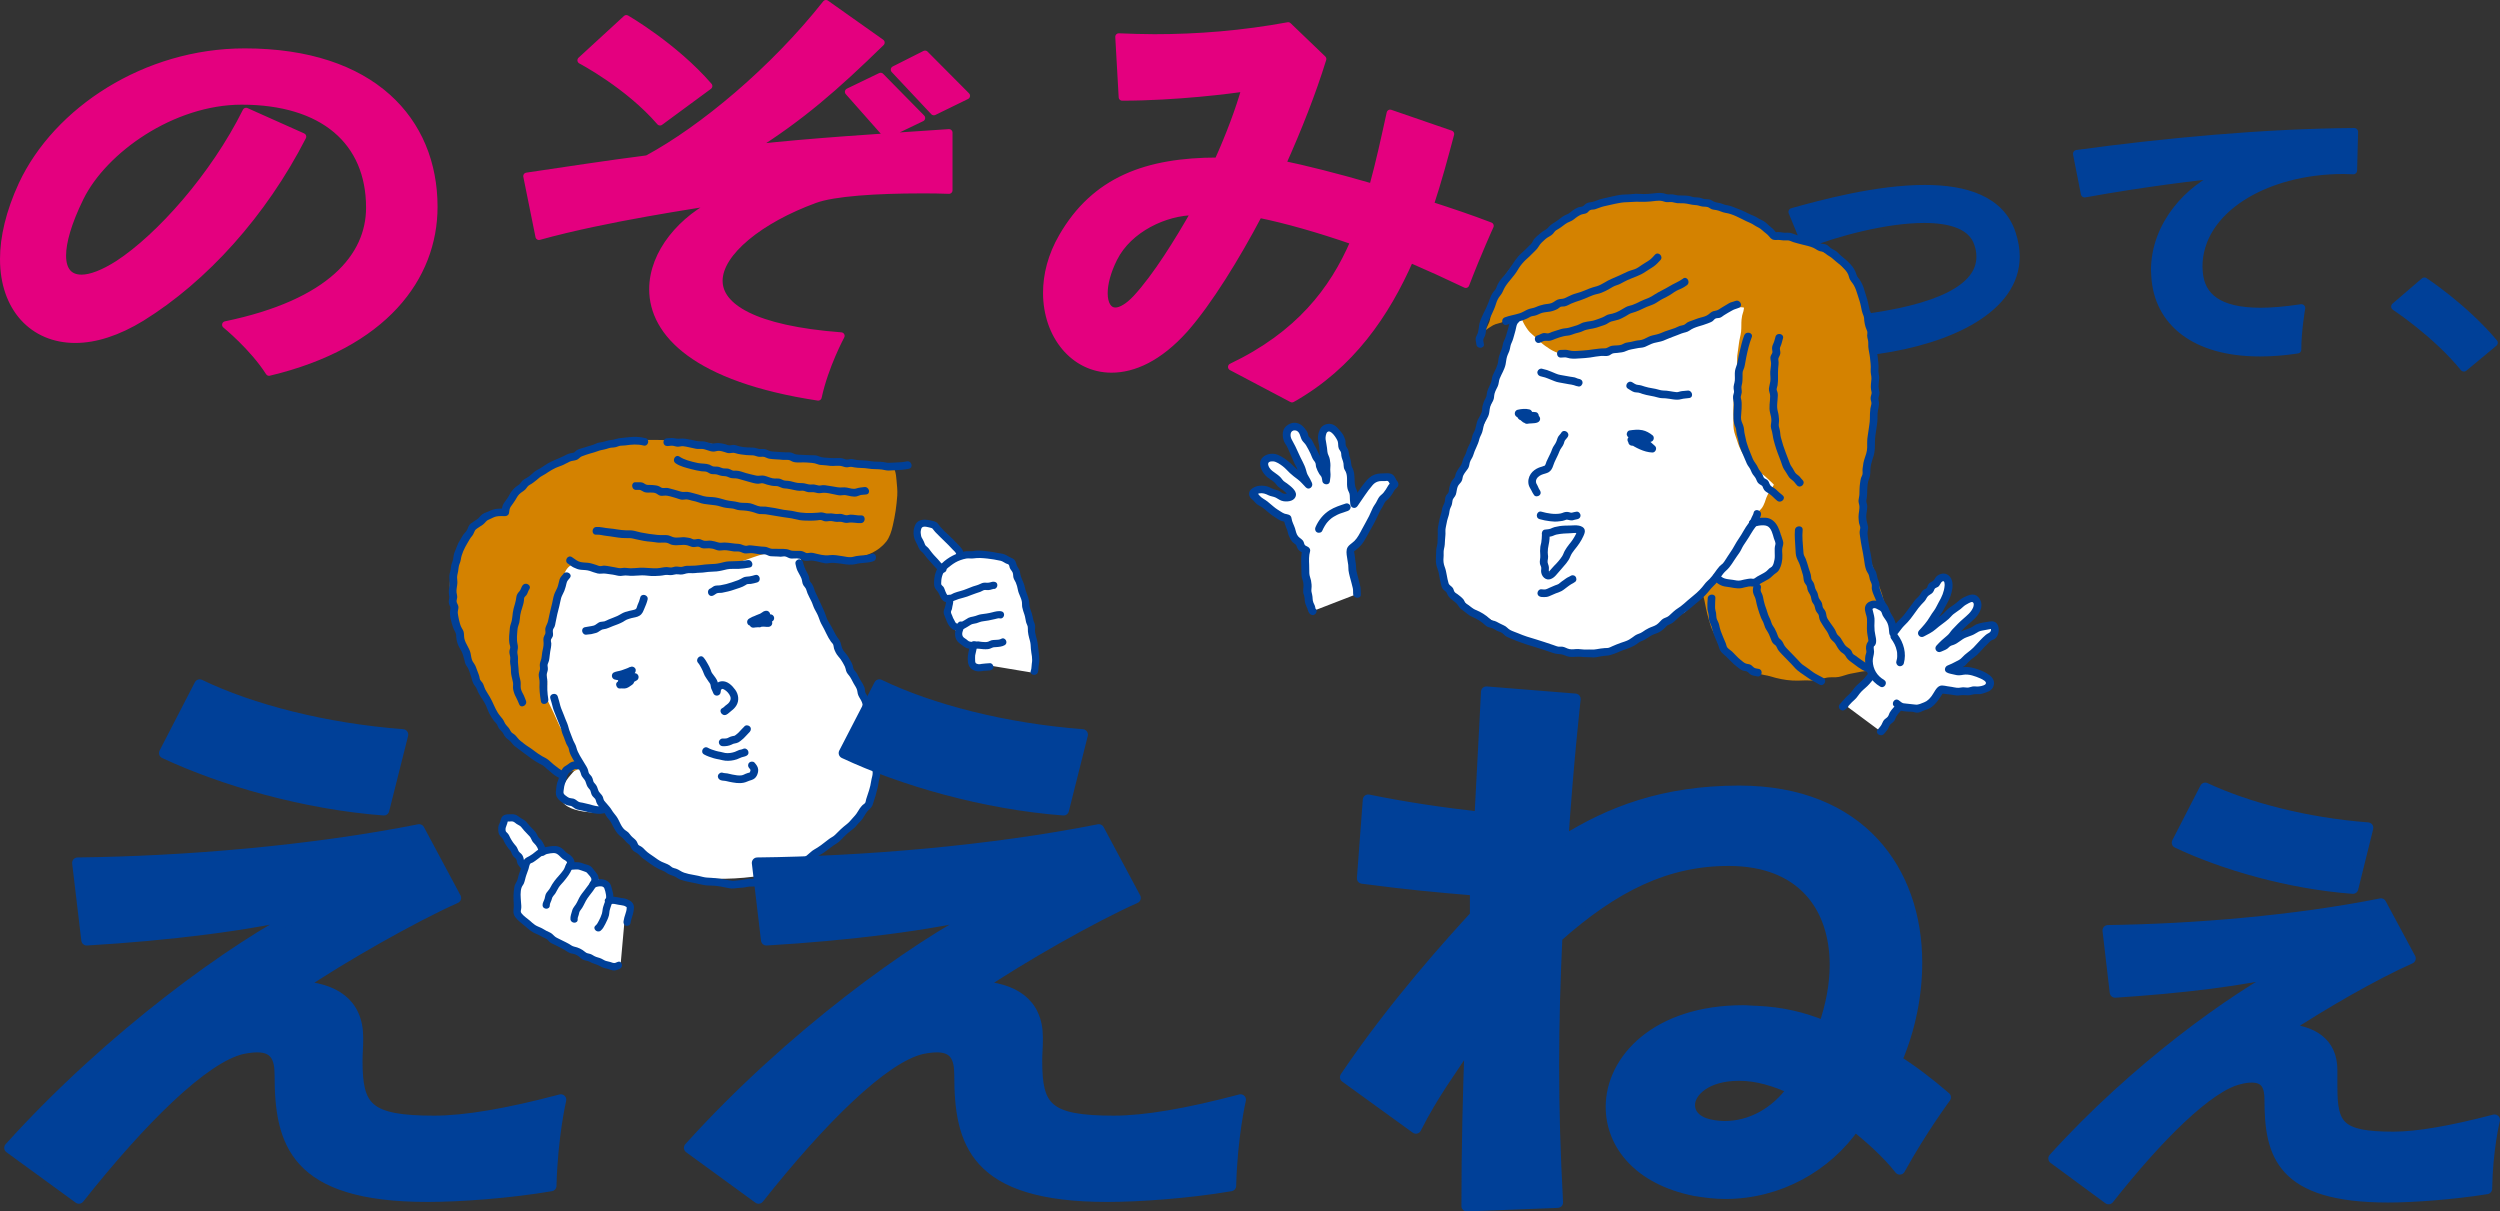 <?xml version="1.0" encoding="UTF-8"?><svg id="_レイヤー_2" xmlns="http://www.w3.org/2000/svg" viewBox="0 0 865.55 419.43"><rect x="0" y="0" width="865.55" height="419.43" fill="#333333" stroke="none"/><defs><style>.cls-1{stroke-width:3.77px;}.cls-1,.cls-2{stroke:#004098;}.cls-1,.cls-2,.cls-3{fill:#004098;}.cls-1,.cls-2,.cls-4{stroke-linecap:round;stroke-linejoin:round;}.cls-2{stroke-width:2.68px;}.cls-5{fill:#fff;}.cls-5,.cls-6{fill-rule:evenodd;}.cls-5,.cls-6,.cls-3{stroke-width:0px;}.cls-6{fill:#d48200;}.cls-4{fill:#e4007f;stroke:#e4007f;stroke-width:2.44px;}</style></defs><g id="_レイヤー_1-2"><path class="cls-4" d="m104.81,47.31c-13.69,26.73-33.97,49.16-55.77,62.68-8.28,5.07-16.05,7.53-22.98,7.53-14.7,0-24.84-10.91-24.84-27.81,0-7.53,2.03-16.28,6.42-25.81,12-25.66,42.75-45.93,77.06-45.93,44.28,0,65.57,23.81,65.57,53.62,0,24.43-17.24,47.78-57.12,57.3-5.58-8.76-15.04-16.44-15.04-16.44,36.33-7.53,49.85-23.66,49.85-40.56,0-22.89-16.05-36.87-44.28-36.87-24,0-47.82,16.9-55.94,33.49-4.22,8.6-6.08,15.36-6.08,19.97,0,5.22,2.37,7.83,6.59,7.83,3.21,0,7.6-1.69,12.67-4.92,14.36-9.37,33.12-30.42,44.28-52.85l19.6,8.76Z"/><path class="cls-4" d="m328.55,65.89c-3.21-.15-6.42-.15-9.63-.15-15.21,0-30.25.92-36.84,3.38-18.93,6.91-33.12,18.28-33.12,28.11,0,8.91,11.83,16.75,42.25,19.05,0,0-5.58,10.29-7.94,21.2-42.42-6.45-57.29-22.12-57.29-37.33,0-12.6,10.14-24.58,23.15-30.57-7.44,1.23-39.38,5.84-62.53,12.29l-4.22-20.89c12.51-1.84,28.39-4.3,41.74-5.99,19.1-10.29,43.77-30.88,61.85-53.77l19.1,13.52c-15.89,15.52-27.88,25.96-44.78,36.56,20.28-2.3,43.43-3.69,68.27-5.38v19.97Zm-100.04-23.66c-10.98-12.75-27.38-21.35-27.38-21.35l15.72-14.44s16.56,9.52,28.56,23.35l-16.9,12.44Zm78.41,4.46l-13.18-14.9,11.15-5.38,14.2,14.44-12.17,5.84Zm16.39-7.99l-13.69-14.59,10.65-5.38,14.36,14.44-11.32,5.53Z"/><path class="cls-4" d="m426.39,127.04c23.15-11.06,35.15-26.42,42.42-43.48-12.34-4.3-23.83-7.53-32.95-9.37-7.77,14.75-17.41,30.42-25.69,39.79-8.96,9.99-17.74,13.83-25.35,13.83-13.01,0-22.48-11.68-22.48-26.42,0-6.3,1.69-12.9,5.41-19.36,11.32-19.66,29.24-26.27,53.91-26.27,3.89-8.6,7.44-17.97,9.46-25.35-4.56.77-24.17,3.23-42.59,3.23l-1.18-20.89c4.06.15,8.11.31,12.34.31,15.04,0,30.42-1.23,46.3-4.15l12,11.52c-3.55,11.52-8.45,23.97-14.03,36.41,7.44,1.54,18.59,4.3,31.26,7.99,2.37-8.6,4.22-17.21,6.08-25.66l20.95,7.22c-2.2,8.3-4.39,16.44-7.1,24.58,7.1,2.3,14.03,4.61,20.79,7.22,0,0-4.22,9.22-8.45,20.28-6.42-3.07-12.84-5.99-19.26-8.76-8.28,18.9-20.45,36.87-40.9,48.39l-20.95-11.06Zm-40.73-37.64c-2.37,4.76-3.38,8.91-3.38,12.14,0,3.84,1.52,6.15,3.89,6.15,1.86,0,4.39-1.38,7.27-4.46,6.93-7.53,14.53-19.82,20.28-29.96-10.31,0-22.98,5.99-28.05,16.13Z"/><path class="cls-2" d="m620.54,73.38c10.28-2.88,29.26-8.01,45.87-8.01,14.01,0,26.32,3.7,30.16,15.51.9,2.77,1.36,5.34,1.36,7.91,0,18.08-22.6,28.86-48.02,32.46-1.69-5.55-6.67-10.89-6.67-10.89,27.79-3.39,42.37-10.58,42.37-21.47,0-1.44-.23-2.98-.79-4.52-2.03-6.27-9.38-8.52-18.64-8.52-13.1,0-30.05,4.52-41.01,8.83l-4.63-11.3Z"/><path class="cls-2" d="m814.75,59c-1.13,0-2.26-.1-3.39-.1-27.11,0-50.16,13.76-50.16,33.48,0,.62.11,1.23.11,1.85.68,8.52,6.78,13.66,21.35,13.66,3.95,0,8.7-.41,14.12-1.23,0,0-1.36,7.7-1.36,14.38-4.63.72-9.04,1.03-12.99,1.03-22.6,0-35.36-10.58-36.27-26.5,0-.62-.11-1.34-.11-1.95,0-15.82,11.86-28.55,23.61-33.38-8.7.82-27.45,3.08-47.9,6.78l-2.71-13.76c30.05-4.11,64.85-7.39,96.03-7.6l-.34,13.35Z"/><path class="cls-2" d="m853.05,127.3c-9.6-11.81-23.84-21.16-23.84-21.16l10.17-8.73s13.56,8.83,24.06,21.26l-10.39,8.63Z"/><path class="cls-1" d="m507.86,417.54c0-20.35.45-38.44,1.13-56.93-6.11,9.25-12.89,18.29-18.77,30.01l-24.42-17.68c17.18-25.49,37.08-47.27,44.99-55.91v-8.84c-14.7-1.23-23.51-2.06-39.12-4.11l2.04-27.13c13.11,2.67,25.77,4.52,38.66,5.96,1.36-25.28,2.26-43.37,2.26-43.37l30.75,2.47s-2.49,21.99-4.3,49.33c16.28-10.28,35.05-17.47,61.05-17.47,42.05,0,61.5,27.75,61.5,59.4,0,11.1-2.26,22.81-7.01,33.91,4.75,2.88,11.53,8.02,16.96,12.74,0,0-8.37,11.3-15.83,24.87-4.3-5.55-11.08-11.51-15.6-15-9.72,13.98-26.23,23.43-44.77,23.43-3.62,0-7.01-.41-10.63-1.03-19.44-3.91-28.94-16.03-28.94-28.98,0-16.24,15.6-33.3,45.67-33.3,1.58,0,3.16.21,4.75.21,8.59.41,15.83,2.06,23.29,5.14,2.49-7.19,3.84-14.39,3.84-21.17,0-19.94-11.3-36.17-36.85-36.17-21.48,0-39.57,8.84-59.46,26.51-.68,14.59-1.13,29.19-1.13,44.4s.45,30.83,1.36,47.48l-31.43,1.23Zm94.06-45.22c-11.08,0-16.96,5.55-16.96,10.28,0,3.08,2.26,5.75,6.78,6.78,1.81.41,3.62.62,5.43.62,9.04,0,17.64-4.73,23.51-12.95-6.11-2.88-12.44-4.73-18.31-4.73h-.45Z"/><path class="cls-1" d="m807.37,376.43c0,13.36,2.49,17.26,21.25,17.26,8.37,0,20.12-2.06,35.04-5.96,0,0-2.49,10.07-2.71,23.84-11.53,1.85-25.32,2.88-34.14,2.88-37.08,0-40.92-14.8-40.92-33.71,0-4.73-1.36-7.81-6.33-7.81-1.36,0-2.71.21-4.3.62-10.63,2.47-28.04,19.73-45.22,41.52l-18.99-13.98c28.04-31.04,62.4-55.7,81.62-65.57-14.92,3.91-37.98,6.58-60.37,8.02l-2.49-21.38c29.62-.41,64.66-3.29,94.51-9.25l10.17,18.91c-12.21,5.34-31.43,16.44-43.41,24.46,9.27.62,16.28,4.52,16.28,14.18v5.96Zm7.24-68.85c-21.93-1.64-44.77-8.22-60.82-15.83l9.72-18.91c14.47,6.78,34.82,12.13,56.3,13.77l-5.2,20.96Z"/><path class="cls-5" d="m276.91,192.32c2.12,8.45,16.89,38.47,20.65,46.11,3.76,7.64,7.46,24.81,5.77,33.77-1.69,8.97-22.2,25.16-30.65,28.64-8.46,3.48-34.32,6.04-44.07-1.37-9.75-7.41-18.38-18.07-18.38-18.07,0,0-13.88.73-15.75-4.45-1.87-5.18,6.33-11.93,6.33-11.93l-14.33-13.97-16.59-43.36,29-25.12,41.1-3.27,36.92,13.02Z"/><path class="cls-6" d="m215.43,152.93c1.89-.18,3.77-.45,5.66-.52s3.82-.12,5.69-.11,3.85.08,5.69.17c1.98.1,3.89.13,5.68.29,2.05.18,3.98.17,5.68.39,2.27.29,4.14.93,5.57,1.2.9.17,2.8.37,5.38.71,1.56.21,3.41.23,5.41.49,1.68.21,3.47.55,5.37.79,1.73.21,3.5.73,5.35.96s3.6.19,5.42.41,3.58.59,5.38.8,3.62.54,5.38.76c1.85.22,3.7.1,5.43.31,1.91.23,3.71.48,5.39.68,2.02.25,3.85.41,5.4.6,2.9.36,4.86.67,5.38.77,1.12.21,1.52,2.16,1.71,4.73.12,1.53.37,3.32.25,5.22-.11,1.69-.32,3.47-.56,5.21s-.63,3.56-.98,5.14c-.49,2.22-1.17,4.18-2.29,5.61-1.31,1.66-3.05,2.93-4.78,3.81-1.88.95-3.97,1.46-5.78,1.85-1.17.25-3.3-.03-5.86-.04-1.78-.01-3.77,0-5.83-.1-1.93-.09-3.94.11-5.85-.02-2.08-.14-4.07-.49-5.81-.65-2.82-.25-4.96-.61-5.78-.77-1.41-.27-3.51.33-6.3,1.3-1.73.61-3.74,1.35-6.08,2.07-1.86.57-3.92,1.12-6.21,1.62-1.38.3-3.17.84-5.34.99-1.64.12-3.48-.07-5.43-.02-1.73.04-3.55.07-5.42.06-1.77,0-3.59.08-5.43.04s-3.64.16-5.44.09-3.66-.34-5.42-.44c-1.9-.1-3.71-.38-5.41-.51-2-.15-3.8-.52-5.39-.68-2.5-.25-4.38-.35-5.36-.6-1.82-.47-3.11.47-4.04,2.07-.69,1.18-1.17,2.79-1.61,4.56-.37,1.5-.46,3.17-.79,4.79s-1.14,3.14-1.55,4.62c-.35,1.27-.24,3.11-.57,5.11-.25,1.56-.41,3.28-.63,5.07-.2,1.66-.96,3.32-1.12,5.03s-.32,3.47-.43,5.11c-.13,1.86.34,3.63.3,5.14-.06,2.61-.31,4.52-.02,5.1.36.73,1.17,2.54,2.18,4.57.73,1.48,1.39,3.16,2.11,4.62,1.24,2.52,1.64,2.02,2.76,4.29s.76,2.51,1.9,4.83,3.12,2.11,2.35,4.57c-.82,2.63-2.41,1.29-4.73,2.77,0,0-2.04-.9-4.99-2.56-1.52-.86-3.4-1.65-5.14-2.75-1.65-1.04-3.09-2.47-4.59-3.6-1.73-1.3-3.55-2.34-4.62-3.6-.87-1.03-1.7-2.69-2.9-4.47-.89-1.32-1.78-2.86-2.78-4.52-.86-1.43-2.03-2.81-2.92-4.44-.82-1.49-1.51-3.14-2.32-4.78-.77-1.54-1.31-3.25-2.06-4.89s-1.83-3.05-2.5-4.7-1.05-3.39-1.65-5.06-1.26-3.32-1.76-5.01-.75-3.48-1.14-5.19c-.42-1.83-.54-3.62-.66-5.39-.13-1.87-.39-3.67-.22-5.44.18-1.86.42-3.69.88-5.4.49-1.8,1.3-3.46,2.05-5.07.79-1.7,1.69-3.29,2.71-4.73,1.1-1.55,2.11-3.14,3.4-4.32,1.42-1.29,3-2.38,4.54-3.15,1.73-.85,3.8-.86,5.54-.93.55-1.63,1.17-3.55,2.32-5.13,1.03-1.4,2.31-2.75,3.71-4.07,1.28-1.21,2.6-2.54,4.12-3.67,1.44-1.06,3.05-2.01,4.64-2.97s3.32-1.55,4.97-2.38,3.17-1.93,4.84-2.63,3.49-1.31,5.18-1.87c1.81-.6,3.65-.88,5.35-1.27,1.91-.44,3.72-.69,5.4-.84Z"/><path class="cls-3" d="m275.42,195.29c.18.81.35,1.63.71,2.38.41.86.97,1.69,1.33,2.57.33.8.22,1.66.71,2.42.24.38.58.67.79,1.07.28.52.37,1.13.6,1.67.4.94.9,1.85,1.35,2.77s.66,1.83,1.11,2.7c.48.93,1.06,1.84,1.4,2.83.37,1.06.67,1.89,1.25,2.88,1.05,1.81,1.81,3.92,3.05,5.61.25.34.63.65.78,1.05s.12.88.25,1.29c.3.93.84,2,1.49,2.73.61.68,1.07,1.31,1.52,2.12.26.46.53.92.75,1.39.24.51.28.99.44,1.52.26.86.9,1.36,1.37,2.09.59.91,1,1.94,1.59,2.86.46.72.86,1.42.95,2.26.11,1.04.45,1.61.98,2.49.42.7.86,1.57.83,2.38-.04,1.07.28,1.99.65,2.98.15.41.35.75.58,1.12.32.5.27.7.24,1.25-.05,1.11.48,1.77.82,2.76.15.45.31,1.08.31,1.55s-.2.88-.22,1.35c-.05,1.06.32,2.18.44,3.23.11.97.06,2.03.3,2.98.09.37.47.85.5,1.23.04.44-.32.99-.37,1.45-.13,1.07.2,2.2.22,3.28.02.97-.39,1.9-.52,2.87-.28,2.14-1.06,4.23-1.73,6.27-.12.37-.13.92-.34,1.26s-.65.53-.91.79c-.67.67-1.3,1.59-1.76,2.41-.52.92-1.15,1.49-1.83,2.28-.63.73-1.15,1.36-1.92,1.95-1.46,1.12-2.72,2.33-4,3.65-.6.63-1.41.92-2.09,1.45-.93.72-1.83,1.44-2.78,2.13-.79.57-1.55,1.07-2.4,1.54s-1.4,1.14-2.14,1.7c-.34.26-.77.7-1.17.86-.33.13-.75.07-1.09.15-.9.22-1.87.86-2.62,1.4-.69.5-1.32,1.06-2.01,1.56-.74.54-1.68.81-2.56,1.05-1.02.28-1.93.61-2.9,1.04s-1.64,1.05-2.65,1.36-2.03.62-3.07.85-1.94.04-2.93.2-1.8.4-2.8.44c-.51.02-.99.08-1.5.15-.75.11-1.18,0-1.9-.12-2.06-.36-4.23-.76-6.32-.87-1.03-.05-1.85-.06-2.87-.31-1.09-.27-2.13-.54-3.25-.71s-2.18-.42-3.23-.76-1.78-1.06-2.8-1.39c-.41-.13-.85-.18-1.24-.39s-.68-.56-1.05-.79c-.8-.52-1.78-.76-2.63-1.18-.98-.48-1.82-1.09-2.7-1.73-.95-.69-2.09-1.34-2.91-2.18-.59-.61-1.05-1.15-1.82-1.55-.36-.19-.58-.24-.79-.59-.22-.38-.3-.81-.57-1.18-.51-.7-1.31-1.15-1.88-1.82-.32-.38-.6-.81-.96-1.16s-.8-.53-1.16-.84c-1.44-1.22-1.85-3.23-2.93-4.7-.55-.76-1.16-1.39-1.64-2.22s-1.15-1.49-1.76-2.24c-.26-.32-.59-.62-.82-.96-.26-.38-.3-.81-.45-1.24-.35-.96-1.33-1.48-1.62-2.39s-.45-1.51-1.11-2.23c-.36-.4-.54-.57-.66-1.13-.11-.48-.24-.93-.5-1.35-.23-.37-.57-.62-.82-.97-.29-.4-.31-.79-.43-1.25-.23-.89-.79-1.6-1.24-2.39-.99-1.74-2.34-3.53-2.81-5.49-.21-.87-.66-1.5-1.03-2.3-.46-.99-.74-2.07-1.19-3.08-.41-.93-.54-1.95-.93-2.9-.42-1.05-.89-2.08-1.26-3.14-.35-.98-.85-1.96-1.13-2.95-.3-1.1-.54-2.17-.9-3.26-.53-1.62-3.1-.93-2.56.71.36,1.09.6,2.16.9,3.26s.87,2.27,1.28,3.38.87,2.08,1.28,3.14c.38.96.49,1.97.93,2.92s.69,1.99,1.13,2.96c.2.44.5.83.7,1.27.21.46.23.96.37,1.44.55,1.88,1.97,3.7,2.93,5.4.5.88.87,1.51,1.12,2.49.27,1.03,1.17,1.54,1.52,2.47s.44,1.63,1.15,2.4c.36.39.55.61.66,1.13.12.56.28,1.03.62,1.5.25.35.63.59.88.93.28.37.31.81.46,1.24.33.92,1.07,1.59,1.67,2.33.3.37.67.69.96,1.06.32.42.52.94.81,1.38.55.84,1.28,1.47,1.73,2.37.83,1.67,1.76,3.63,3.34,4.73.78.54,1.22,1.23,1.88,1.92.34.36.78.6,1.11.96s.39.74.61,1.16c.41.82.99,1.13,1.76,1.55.84.46,1.35,1.29,2.13,1.86,1.84,1.35,3.66,2.79,5.71,3.8.86.43,1.77.66,2.54,1.25.85.65,1.64.8,2.61,1.18.84.33,1.48.96,2.36,1.26,1.16.38,2.36.68,3.57.88,2.2.37,4.31,1.14,6.56,1.11s4.58.51,6.71.94c1.03.21,1.87,0,2.91-.09,1.13-.11,2.15-.1,3.26-.38.91-.23,1.83-.02,2.76-.18,1.2-.21,2.36-.55,3.52-.91,1.01-.31,1.87-.59,2.73-1.2s1.88-1.02,2.88-1.25c1.9-.43,3.49-1.23,5.01-2.43.77-.61,1.58-1.35,2.54-1.66.89-.29,1.53-.25,2.34-.85.74-.55,1.4-1.13,2.1-1.73.77-.67,1.82-1.08,2.66-1.69.89-.64,1.79-1.26,2.64-1.95s1.8-1.12,2.61-1.81c.64-.54,1.22-1.21,1.79-1.81.68-.72,1.41-1.29,2.18-1.9s1.43-1.07,2.01-1.82c.67-.86,1.55-1.53,2.16-2.42.57-.83,1-1.73,1.63-2.52.57-.71,1.33-1.11,1.72-1.97.36-.81.54-1.73.85-2.56.41-1.12.6-2.3.95-3.44.32-1.04.34-2.12.63-3.16.31-1.11.39-2,.34-3.16-.02-.5-.08-.98-.16-1.47-.09-.57.08-.92.23-1.45.31-1.16-.23-1.81-.47-2.88s-.21-2.25-.36-3.33c-.07-.49-.18-.97-.23-1.45-.08-.66.16-1.16.19-1.8.05-.88-.25-1.99-.55-2.81-.16-.44-.54-.87-.63-1.33s.1-.99.04-1.48c-.13-.97-.83-1.7-1.15-2.62-.17-.5-.36-.91-.37-1.44-.01-.59.06-1.05-.13-1.63-.26-.81-.69-1.72-1.15-2.44-.27-.42-.46-.65-.52-1.18-.07-.57-.08-1.02-.3-1.55-.32-.74-.74-1.47-1.19-2.14-.62-.91-.97-1.97-1.59-2.87-.27-.39-.72-.72-.92-1.17-.17-.39-.16-.88-.3-1.28-.37-1.06-1.05-2.07-1.62-3.04-.45-.77-1.06-1.28-1.55-1.99-.64-.91-.73-1.91-1.05-2.92-.29-.89-1.05-1.54-1.49-2.35-.57-1.05-1.14-2.11-1.7-3.18-.48-.91-1.17-1.83-1.54-2.77s-.65-1.97-1.12-2.94c-.94-1.97-1.77-3.95-2.74-5.91-.48-.97-.67-2.11-1.25-3.03-.23-.36-.58-.64-.76-1.03-.23-.49-.17-1.09-.35-1.61-.26-.78-.74-1.52-1.1-2.26-.44-.91-.73-1.72-.95-2.71-.38-1.67-2.95-.96-2.56.71h0Z"/><path class="cls-3" d="m231.04,154.44c.59,0,1.18-.17,1.77-.12s1.16.32,1.77.34c.64.02,1.25-.21,1.89-.18.72.04,1.48.27,2.19.4s1.46.31,2.19.47,1.39.03,2.15.07c1.33.07,2.58.88,3.93.93.66.03,1.26-.27,1.92-.26s1.41.22,2.01.42,1.1.41,1.75.38c.74-.04,1.23-.25,1.97,0,1.23.42,2.58.51,3.86.67.76.09,1.48.03,2.24.09.7.05,1.31.4,2,.49s1.34-.11,1.98.07c.6.17,1.06.51,1.69.61,1.55.25,3.11.2,4.67.39.67.08,1.37-.05,2.02.04.56.08.97.46,1.51.63,1.41.46,3.01.12,4.46.23s2.78.09,4.05.61c.64.27,1.23.28,1.92.31.83.03,1.62.17,2.44.26,1.37.14,2.83-.25,4.16.14.62.18,1.1.39,1.75.36.3-.01.6-.11.9-.14.55-.07.98.06,1.51.16,1.61.29,3.28.13,4.89.42s3.2.12,4.79.35c.78.11,1.43.35,2.24.33.75-.02,1.5-.09,2.24-.11,1.58-.04,3.2-.19,4.76-.5,1.68-.34.97-2.9-.71-2.56-1.32.27-2.7.37-4.05.4-.68.02-1.34.05-2.02.09-.74.05-1.37-.17-2.1-.27-1.47-.2-3-.02-4.45-.3s-2.9-.26-4.36-.37c-.74-.05-1.46-.34-2.21-.36-.55-.02-1.08.21-1.62.18s-1.04-.34-1.58-.44c-.81-.14-1.77-.07-2.59-.06-1.36.02-2.67-.14-4.02-.24-.76-.06-1.22-.34-1.92-.57-.79-.26-1.68-.15-2.5-.2-1.35-.09-2.68-.11-4.03-.18-.77-.04-1.13-.09-1.8-.43-.63-.32-1.21-.41-1.92-.39-1.42.04-2.83-.16-4.25-.2-.7-.02-1.57-.08-2.23-.32-.58-.21-1.05-.54-1.69-.61-.74-.08-1.41.09-2.14-.12-.64-.18-1.15-.37-1.84-.38-1.52-.02-3.03-.09-4.53-.41-.59-.13-1.13-.41-1.73-.51-.64-.11-1.18.14-1.81.14-.56,0-1.03-.3-1.57-.43-.72-.17-1.54-.34-2.28-.38-.85-.04-1.5.28-2.36.12-.65-.12-1.28-.32-1.91-.52-.85-.27-1.53-.16-2.4-.18-.76-.02-1.53-.3-2.28-.44-1.5-.27-2.99-.69-4.51-.49-.77.1-1.35-.1-2.12-.2s-1.42.06-2.15.07c-1.71.02-1.71,2.68,0,2.66h0Z"/><path class="cls-3" d="m233.91,160.4c1.69,1.15,3.61,1.53,5.54,2.06,1.18.32,2.29.54,3.51.72.51.07,1.09,0,1.58.14.58.16,1.05.62,1.66.78.47.12.96.07,1.43.09.6.03,1.08.26,1.65.43.48.14.95.2,1.46.22.75.03,1.12.19,1.8.49.98.43,1.92.15,2.91.39,1.23.3,2.43.75,3.67,1.05,1.07.26,2.26.71,3.37.72.44,0,.86-.18,1.29-.19.58,0,1.19.33,1.75.48,1.13.31,2.02.52,3.18.5,1-.01,1.8.76,2.86.81,1.26.05,2.39.37,3.63.61.52.1,1.06.23,1.59.23.58,0,1.06-.13,1.63.04.48.14.89.35,1.38.42.61.08,1.2-.05,1.81.01.54.05,1.05.26,1.58.33.64.09,1.18-.08,1.81-.12,1.24-.08,2.78.36,4.01.59.64.12,1.24.31,1.9.31s1.27-.19,1.95-.06c1.17.23,2.55.66,3.74.41.56-.12,1.05-.43,1.61-.51s1.15-.08,1.72-.16c1.69-.24.97-2.8-.71-2.56-.98.14-1.8.16-2.75.48-1.03.35-2.22-.09-3.27-.3-1.11-.22-2.16.11-3.27-.12-1.17-.24-2.37-.37-3.54-.58-.53-.1-1.02-.19-1.56-.14-.48.04-.9.18-1.38.12-.56-.07-1.1-.31-1.67-.36-.67-.05-1.32.12-1.98-.07-.97-.27-1.64-.43-2.66-.41-1.19.03-2.3-.37-3.44-.65-.57-.14-1.11-.13-1.69-.18-.65-.06-1-.24-1.57-.51-.99-.46-1.92-.1-2.92-.31s-1.88-.65-2.84-.88c-.43-.1-.81-.11-1.24-.06-.7.09-1.18.11-1.87-.06-1.09-.26-2.19-.49-3.26-.8s-2.3-.85-3.48-.85c-.48,0-.83.08-1.28-.09s-.84-.46-1.31-.58c-.57-.14-1.15-.03-1.72-.11-.62-.08-1.18-.43-1.8-.56-.55-.11-1.09-.02-1.63-.09s-.98-.47-1.5-.66c-1.22-.44-2.63-.29-3.91-.54-1.19-.24-2.5-.57-3.66-.94-.97-.31-1.92-.72-2.76-1.29-1.42-.96-2.75,1.34-1.34,2.3h0Z"/><path class="cls-3" d="m220.14,169.6c.57.05,1.15-.11,1.69.11s.91.59,1.48.73c1.24.3,2.69-.19,3.88.4.46.23.77.58,1.29.74.55.16,1.03.06,1.59.02,1.22-.1,2.75.5,3.95.82.59.16,1.14.43,1.74.55.66.13,1.2-.08,1.85-.07s1.36.29,2,.44c.77.17,1.54.32,2.27.61,2.5.99,5.13.58,7.65,1.44,1.37.47,2.63.52,4.03.67.59.06,1.11.33,1.68.46.76.18,1.57.17,2.35.23,1.35.1,2.47.33,3.75.76.53.18,1.01.4,1.57.46.73.08,1.44-.02,2.17.08,2.76.4,5.45.97,8.21,1.3,1.17.14,2.32.53,3.49.72,1.29.2,2.76.2,4.07.2.72,0,1.46-.07,2.17-.12.36-.03.72-.14,1.08-.11.44.03.8.26,1.22.38.67.18,1.26.04,1.93-.02.83-.08,1.61.27,2.44.28s1.39-.12,2.2.15c.66.22,1.22.26,1.91.14,1.41-.24,2.84.24,4.29.14,1.7-.12,1.71-2.78,0-2.66-1.27.09-2.52-.34-3.77-.26-.46.03-.92.25-1.39.19-.77-.09-1.31-.51-2.14-.47-.73.03-1.28.1-2.02-.04-.62-.12-1.16-.15-1.78-.1-.88.08-1.15-.08-1.96-.28-.68-.17-1.31-.04-2,.02-2.56.2-5.34.21-7.85-.43-1.26-.32-2.51-.36-3.79-.56-1.42-.23-2.77-.61-4.21-.79-.69-.09-1.38-.23-2.08-.32-.61-.08-1.22.04-1.83-.04-1.2-.14-2.33-.86-3.51-1.11-1.37-.29-2.83.01-4.18-.38s-2.77-.36-4.17-.72c-1.27-.33-2.45-.75-3.76-.95-1.37-.21-2.71-.07-4.07-.44-1.25-.34-2.44-.79-3.72-1.07-.63-.14-1.26-.36-1.9-.41-.8-.06-1.43.17-2.22-.08-1.38-.43-2.8-.81-4.2-1.18-.64-.17-1.17-.1-1.81-.06-.77.05-.96-.34-1.64-.64s-1.5-.31-2.24-.41c-.63-.08-1.41.05-2-.1-.54-.14-.96-.62-1.52-.76-.73-.19-1.47-.04-2.2-.1-1.7-.16-1.69,2.5,0,2.66h0Z"/><path class="cls-3" d="m206.44,185.12c1.21-.09,2.35.3,3.55.42,1.77.18,3.53.58,5.31.72.89.07,1.79.02,2.68.05.82.02,1.5.24,2.3.42,1.74.39,3.42.74,5.2.84.89.05,1.77.29,2.66.32s1.84-.14,2.69.03c.65.13,1.16.55,1.8.7.87.2,1.98.19,2.86.09s1.66-.11,2.53.1c.6.14,1.13.46,1.73.57.75.14,1.48-.23,2.2-.08.33.07.66.35,1,.45.49.15.93.15,1.43.1.82-.08,1.47-.04,2.28.11.68.13,1.28.47,1.95.6.73.14,1.44-.08,2.17-.08,1.09,0,2.13.28,3.2.43.71.09,1.5-.08,2.19.11.75.21,1.23.62,2.06.6s1.52-.17,2.36-.09c.78.07,1.5.27,2.27.38.7.1,1.47-.09,2.16.06.62.14,1.08.53,1.73.6.86.09,1.75.05,2.62.11.3.02.62.06.92.07.46,0,.99-.17,1.44-.12.73.1,1.29.66,2.06.73s1.49-.08,2.24-.03,1.13.14,1.77.5c.8.45,1.44.41,2.32.29,1.81-.26,3.82.67,5.63.91.93.12,1.77-.27,2.7-.16.99.12,2.02.14,3,.31,1.76.3,3.22.51,4.98.07,1.98-.5,4.02-.24,5.96-.95,1.6-.58.91-3.15-.71-2.56-1.69.62-3.51.47-5.27.79-.64.12-1.2.34-1.85.37-.97.05-1.82-.19-2.76-.33-1.42-.2-3.19-.58-4.6-.36-1.81.29-3.76-.34-5.55-.74-.68-.15-1.2-.12-1.87,0-.81.13-1.04-.31-1.78-.56-1.49-.5-3.18.14-4.57-.47s-2.94-.33-4.5-.43c-.61-.04-1.39.07-1.98-.06-.8-.17-1.38-.64-2.26-.66-1.4-.03-2.7-.29-4.09-.41-.42-.04-.84-.1-1.26-.08-.35.02-.76.2-1.1.17-.88-.07-1.59-.65-2.53-.68-1.65-.04-3.26-.44-4.91-.46-.78,0-1.42.2-2.18-.05s-1.51-.44-2.34-.57-1.5.09-2.26.03-1.32-.6-2.09-.65c-.61-.04-1.22.25-1.82.15-.35-.06-.69-.31-1.03-.41-.54-.16-1.13-.2-1.68-.29-1.45-.22-3.01.37-4.43-.11-.78-.26-1.27-.61-2.14-.67-1.07-.07-2.17.04-3.23-.07-1.94-.2-3.84-.45-5.75-.85-.77-.16-1.51-.38-2.27-.57-.94-.23-1.99-.15-2.95-.17-1.97-.04-3.83-.54-5.79-.68-1.47-.1-2.91-.58-4.4-.47-1.7.12-1.71,2.78,0,2.66h0Z"/><path class="cls-3" d="m196.65,195.15c.69.43,1.19.96,1.94,1.31.85.4,1.59.73,2.54.81s2.12.08,3.04.39,1.82.68,2.75.89c.97.23,1.9-.12,2.87.07,1.05.2,2.15.24,3.19.49.97.23,1.66.41,2.66.21,1.13-.22,2.25.11,3.41.04,1.04-.07,2.09-.12,3.13-.16s2.05.15,3.13.21,2.1,0,3.13-.07c.59-.04,1.12-.13,1.69-.24.66-.12,1.23-.02,1.89.02.96.06,1.84-.43,2.77-.28,1.14.19,1.73.03,2.82-.29.91-.26,2.05-.01,3.01-.14,1.19-.16,2.38-.08,3.57-.28,1.29-.21,2.59-.17,3.89-.29s2.44-.47,3.66-.73,2.64-.1,3.9-.15c1.36-.05,2.57-.24,3.9-.47,1.68-.3.97-2.86-.71-2.56-2.2.39-4.33.33-6.56.43-1,.04-2.02.37-2.99.59-1.13.26-2.27.35-3.43.37-2.23.05-4.47.62-6.7.56-1.05-.03-1.74-.03-2.73.3-.88.3-1.79-.17-2.72,0-.41.07-.83.26-1.24.3-.52.04-1.05-.14-1.58-.15-1.11-.02-2.22.36-3.34.41-2.04.09-4-.27-6.04-.17-1.04.05-2.09.19-3.13.18s-2-.31-3.08-.08c-.9.18-1.6-.16-2.49-.27-1.17-.15-2.37-.5-3.53-.56-.5-.03-.98.18-1.47.16s-.92-.27-1.38-.41c-.93-.29-1.88-.64-2.85-.74-1.08-.11-2.32-.05-3.31-.51-.87-.4-1.47-.98-2.27-1.47-1.46-.91-2.79,1.39-1.34,2.3h0Z"/><path class="cls-3" d="m223.49,151.7c-1.89-.49-3.87-.56-5.81-.33-.96.12-1.91.23-2.87.31-1.14.09-2.14.59-3.27.67-1.06.08-1.97.5-2.99.71-.5.1-1.02.11-1.51.25-.58.17-1.09.48-1.66.68-.99.34-2,.57-2.98.92-.88.32-1.9.46-2.71.96-.32.2-.55.55-.86.74-.37.23-.71.21-1.13.28-1.01.15-1.92.71-2.82,1.15-1.81.89-3.72,1.49-5.46,2.54-.77.46-1.47,1.02-2.23,1.48-.83.5-1.69.82-2.42,1.49s-1.43,1.31-2.24,1.8-1.52.75-2.1,1.58c-.31.45-.54.78-1.02,1.07-.42.26-.8.54-1.16.88-.83.78-1.4,1.49-1.91,2.5-.47.93-1.17,1.83-1.79,2.67-.71.97-.7,1.83-.9,2.97l1.28-.98c-1.94.04-3.67-.02-5.45.88-.8.4-1.74.61-2.48,1.12-.69.47-1.05,1.23-1.74,1.7-.75.52-1.55.99-2.27,1.54-.79.6-.82,1.29-1.23,2.1s-1.21,1.38-1.65,2.21-1.06,1.68-1.49,2.56c-.45.93-.71,1.94-1.16,2.87s-.38,1.71-.59,2.65-.68,1.72-.74,2.76-.48,1.92-.55,2.92.12,1.98.08,2.97c-.05,1.13-.41,2.17-.23,3.3.11.7.19,1.07.06,1.76-.08.42-.16.83-.11,1.26.04.39.18.74.34,1.09.26.55.3.69.18,1.27-.41,1.99.38,4.46,1,6.34.29.88,1.01,1.69,1.03,2.59.02,1,.21,2.07.54,3.02.29.83.82,1.63,1.23,2.4.5.94.76,1.85,1.01,2.89.23.94.33,1.7.94,2.48.67.86.88,1.98,1.28,2.99.35.89.47,1.89.86,2.75s1.09,1.41,1.4,2.33c.7,2.05,2.28,3.65,3.13,5.62.4.92.66,1.81,1.15,2.7s1.04,1.87,1.71,2.66c.33.39.7.67.94,1.12.2.37.31.79.53,1.15.49.81,1.31,1.27,1.7,2.13.47,1.02.96,1.41,1.84,2.05.8.59,1.25,1.52,2.06,2.15,1.99,1.55,4.04,2.99,6.06,4.5.82.61,1.7,1.09,2.59,1.58.48.27.99.45,1.41.81.36.31.67.65,1.04.95.8.64,1.58,1.31,2.37,1.97.64.53,1.37.84,2.06,1.29,1.44.93,2.77-1.37,1.34-2.3-1.21-.78-2.32-1.54-3.44-2.48-.64-.54-1.25-1.15-1.91-1.67s-1.43-.84-2.14-1.24c-1.73-.98-3.16-2.3-4.84-3.34-.88-.54-1.65-1.23-2.48-1.85s-1.22-1.34-1.9-2.03c-.56-.57-1.27-.71-1.63-1.45-.41-.83-.81-1.35-1.45-2s-.77-1.47-1.3-2.16c-.58-.76-1.2-1.4-1.7-2.22-1.08-1.74-1.69-3.65-2.73-5.41-.49-.84-1.04-1.65-1.51-2.5s-.56-1.77-1.12-2.53c-.22-.3-.52-.54-.7-.87-.21-.39-.21-.83-.32-1.25-.29-1.04-.8-2.04-1.12-3.08-.27-.88-.78-1.39-1.21-2.15s-.52-2.01-.71-2.85c-.42-1.78-1.72-3.17-2.12-4.95-.19-.82-.06-1.68-.29-2.48-.12-.41-.36-.77-.58-1.13-.31-.49-.48-1.01-.65-1.56-.29-.94-.48-1.92-.65-2.89-.1-.55-.18-1.02-.08-1.58.09-.5.24-.95.17-1.47-.09-.71-.66-1.28-.64-1.96.01-.42.22-.84.23-1.28.02-.6-.18-1.13-.24-1.72-.1-.99.24-2.2.3-3.22.05-.88-.23-1.86-.03-2.7.23-.97.38-1.74.47-2.74.08-.91.61-1.68.73-2.59.28-2.03,1.24-3.99,2.28-5.74.55-.93.97-1.77,1.69-2.58.58-.66.69-1.73,1.3-2.24.73-.61,1.65-1.06,2.42-1.64s1.05-1.33,1.96-1.69c.84-.33,1.68-.89,2.54-1.09,1.06-.25,2.16-.12,3.23-.15.54-.01,1.18-.4,1.28-.98.15-.85.11-1.61.63-2.33s1.06-1.45,1.53-2.2.77-1.45,1.43-2.11,1.47-.99,2.08-1.63c.55-.57.74-1.19,1.48-1.56.86-.43,1.58-1.05,2.34-1.63.62-.48,1.1-1.04,1.81-1.4.84-.43,1.54-.92,2.33-1.43s1.63-1,2.49-1.41c.77-.37,1.57-.57,2.34-.91.87-.38,1.69-.87,2.55-1.27s1.78-.28,2.6-.69c.6-.3.97-.88,1.58-1.14.93-.4,1.99-.69,2.96-1,.83-.26,1.66-.42,2.46-.76,1.03-.43,2.06-.49,3.12-.81.63-.19,1.16-.4,1.82-.45.49-.03.98-.06,1.46-.18.54-.14,1.03-.41,1.58-.48s1.12-.04,1.68-.11c2.13-.3,4.18-.51,6.29.04,1.66.43,2.36-2.13.71-2.56h0Z"/><path class="cls-3" d="m200.63,263.76c-1.09-.42-2.46-.23-3.41.43-.39.27-.7.57-1.12.8-.47.26-.91.54-1.24.98-.72.95-1.12,2.02-1.32,3.17-.11.63-.42,1.19-.61,1.8-.2.66-.27,1.34-.35,2.02-.12,1.07-.31,1.94.2,2.94.56,1.1,1.63,1.82,2.66,2.44.48.29.95.49,1.51.57.51.07.87.11,1.29.43.5.37.94.71,1.53.91.65.21,1.35.25,2,.43,1.3.35,2.63.7,3.95.92,1.43.24,2.79.28,4.15-.31.66-.29.81-1.25.48-1.82-.4-.68-1.16-.76-1.82-.48-.92.4-2.25.07-3.17-.16-1.22-.3-2.44-.69-3.68-.92-.56-.11-1.09-.11-1.57-.45-.52-.37-.95-.77-1.58-.96-.43-.13-.92-.08-1.34-.22-.51-.17-1.09-.62-1.51-.95-.84-.67-.59-1.12-.48-2.1.08-.63.16-1.23.37-1.83s.46-1.15.56-1.79c.09-.59.25-1.01.54-1.53.26-.48.37-.56.85-.82.84-.46,1.34-1.31,2.39-.91.67.26,1.46-.28,1.64-.93.21-.75-.26-1.38-.93-1.64h0Z"/><path class="cls-3" d="m180.91,202.68c-.47.68-.54,1.46-1.1,2.07-.51.55-.9,1.08-1.02,1.85-.14.94-.24,1.65-.53,2.56-.31.96-.57,1.94-.71,2.94-.12.88-.17,1.78-.34,2.65-.18.92-.59,1.66-.68,2.61-.16,1.81-.46,3.82-.12,5.62.06.34.26.73.26,1.08,0,.4-.23.85-.29,1.25-.13.84.2,1.5.29,2.31.05.44-.08.9-.08,1.34,0,.58.11,1.11.21,1.68.15.89.05,1.77.17,2.66.14,1.03.49,2.03.65,3.06.11.76-.11,1.49.04,2.26.17.9.49,1.89.95,2.69s.77,1.69,1.16,2.57c.69,1.56,2.98.21,2.3-1.34-.34-.76-.54-1.53-.96-2.26s-.86-1.66-.85-2.55c0-.84.08-1.44-.12-2.28s-.46-1.78-.54-2.66c-.09-.97-.07-1.87-.22-2.84-.14-.9.03-1.77-.07-2.67-.1-.84-.31-1.3-.13-2.13.17-.77.18-1.37,0-2.14-.38-1.69-.14-3.47,0-5.19.07-.83.43-1.47.61-2.26s.21-1.73.33-2.57c.24-1.73,1.11-3.37,1.28-5.08.04-.44-.02-.77.2-1.15.14-.25.46-.45.64-.69.47-.63.56-1.4.99-2.03.97-1.42-1.33-2.75-2.3-1.34h0Z"/><path class="cls-3" d="m195.03,198.72c-.49.64-1.04,1.07-1.29,1.88-.29.94-.41,1.89-.77,2.82-.33.84-.82,1.57-1.11,2.44-.34,1.01-.46,2.01-.7,3.03-.48,2.01-1.02,3.99-1.39,6.03-.17.94-.71,1.62-.93,2.52-.12.5.01.94.01,1.43,0,.56-.12.73-.39,1.22-.51.95-.28,1.63-.25,2.64s-.29,2.07-.47,3.06-.14,1.98-.5,2.91-.42,1.46-.29,2.43-.42,1.54-.44,2.47.35,1.73.3,2.68c-.14,2.22.1,4.31.46,6.5.28,1.68,2.84.97,2.56-.71-.35-2.12-.41-4.1-.33-6.24.03-.9-.39-1.77-.17-2.6.2-.74.44-1.28.33-2.08-.08-.6-.17-.87.05-1.44.13-.35.29-.64.37-1.01.22-.99.23-2.06.41-3.06.17-.92.4-1.96.38-2.9,0-.35-.21-.77-.16-1.11.07-.41.43-.77.6-1.15.38-.85,0-1.5.11-2.32.05-.4.41-.78.57-1.15.19-.45.26-.89.34-1.37.36-1.97.8-3.89,1.33-5.82.25-.94.35-1.89.63-2.82.27-.87.76-1.57,1.09-2.42.35-.91.59-1.83.8-2.78.17-.75.68-1.14,1.13-1.74,1.04-1.36-1.27-2.69-2.3-1.34h0Z"/><path class="cls-3" d="m261.4,199.09c-.6.19-1.27.36-1.88.46-.81.13-1.52.03-2.28.44-.58.31-1.03.63-1.67.86-.73.26-1.46.51-2.19.77-1.25.45-2.64.79-3.95,1.01-.73.13-1.45-.02-2.16.27-.4.17-1.01.72-1.24.8-1.62.54-.92,3.1.71,2.56.54-.18.87-.55,1.35-.8.55-.29,1.31-.12,1.92-.24,1.36-.27,2.78-.57,4.08-1.04s2.83-.81,4.01-1.59c.21-.14.39-.29.63-.35.37-.1.83-.02,1.23-.08.71-.12,1.47-.29,2.16-.5,1.63-.51.93-3.07-.71-2.56h0Z"/><path class="cls-3" d="m221.66,206.89c-.22.89-.53,1.77-.93,2.59-.16.34-.24.93-.45,1.23s-.76.42-1.07.49c-.93.2-1.81.39-2.73.68-1.01.32-1.8.95-2.75,1.39s-2.01.79-3.01,1.21c-.49.2-.96.51-1.47.65-.45.12-.93.07-1.38.18-.93.22-1.46,1.05-2.35,1.29-1.01.27-2.01.32-3.02.55-1.67.39-.96,2.95.71,2.56.49-.11,1-.05,1.5-.16.56-.12,1.15-.27,1.7-.43.98-.29,1.59-1.18,2.59-1.27,1.2-.11,2.14-.72,3.26-1.11s2.33-.84,3.42-1.43c.46-.25.84-.6,1.33-.79.53-.21,1.12-.38,1.66-.53.94-.26,1.81-.27,2.68-.79,1.06-.63,1.28-1.45,1.74-2.5s.86-2.02,1.12-3.09c.41-1.66-2.16-2.37-2.56-.71h0Z"/><path class="cls-3" d="m241.71,229.52c.5.56.84,1.32,1.22,1.99.59,1.04.79,2.21,1.52,3.16.3.39.53.8.8,1.2s.62.74.74,1.23.11.94.3,1.4.46.92.62,1.4c.46,1.44,2.54,1.16,2.61-.35.01-.28.04-.72.29-.91.33-.26.63-.07.96.12.86.47,1.72,1.43,2.07,2.36s-.07,1.78-.72,2.43c-.3.3-.66.5-.98.77-.34.29-.6.62-1.01.82-1.55.73-.2,3.02,1.34,2.3.7-.33,1.18-.94,1.79-1.38.69-.5,1.32-1.16,1.74-1.9.98-1.7.68-3.79-.44-5.33s-2.67-3.06-4.63-2.97-3,1.93-3.08,3.7l2.61-.35c-.17-.55-.47-1.04-.68-1.58-.19-.48-.16-1-.3-1.49-.3-1.04-1.2-2.08-1.84-2.94-.33-.43-.46-.85-.63-1.37-.23-.68-.58-1.28-.93-1.91-.45-.8-.89-1.59-1.5-2.28-1.13-1.29-3.01.6-1.88,1.88h0Z"/><path class="cls-3" d="m257.71,251.53c-.52.57-1.11,1.08-1.61,1.67-.25.29-.5.55-.8.79-.16.13-.32.26-.48.39-.18.15.12-.09-.06.05-.1.07-.2.13-.29.2-.07.05-.18.11-.03.05-.08.03-.16.05-.24.07-.19.05-.39.07-.59.11-.45.08-.86.25-1.26.45-.45.22-.48.28-.98.36.14-.02-.05,0-.09,0-.1,0-.2.02-.3.02-.26.01-.51.01-.77,0-.7-.02-1.36.63-1.33,1.33.03.74.58,1.3,1.33,1.33,1.09.04,2.12-.09,3.11-.56.1-.05.21-.1.31-.15.02-.01.24-.12.15-.08-.11.05.18-.06.21-.07.11-.03.22-.05.33-.07.48-.09.94-.18,1.37-.42s.81-.57,1.18-.88c.33-.27.66-.53.94-.86.57-.65,1.19-1.23,1.77-1.87.47-.51.55-1.38,0-1.88-.51-.47-1.38-.55-1.88,0h0Z"/><path class="cls-3" d="m257.16,259.32c-.35.2-.82.2-1.21.33-.53.17-1,.48-1.53.66-1.05.36-2.2.54-3.31.39-.53-.07-1.05-.28-1.58-.37-.57-.1-1.11-.19-1.67-.36-.94-.29-1.91-.57-2.77-1.07-1.49-.86-2.83,1.44-1.34,2.3,1.05.6,2.26.98,3.41,1.34.63.2,1.26.27,1.91.41.69.15,1.34.36,2.04.42,1.36.12,2.72-.05,4.01-.48.59-.2,1.13-.54,1.72-.72s1.12-.23,1.66-.54c1.49-.85.15-3.14-1.34-2.3h0Z"/><path class="cls-3" d="m259.38,265.92c.15.17.36.38.44.6.03.08.01.21.02.17-.04.19-.08.39-.16.55-.05.1-.23.3-.02.17-.19.12-.5.14-.71.2-.3.08-.6.19-.88.32-.39.17-.76.41-1.19.49-1.08.2-2.27-.07-3.33-.26-.58-.1-1.14-.28-1.71-.39s-1.11-.05-1.61-.23c-.67-.25-1.46.28-1.64.93-.2.74.25,1.39.93,1.64.64.24,1.38.16,1.95.32.75.21,1.51.33,2.28.47,1.63.29,3.34.4,4.88-.29.54-.24,1.02-.39,1.59-.57.81-.26,1.41-.75,1.8-1.51.32-.62.52-1.38.48-2.08-.06-.95-.64-1.7-1.24-2.39-.47-.54-1.4-.48-1.88,0-.54.54-.47,1.34,0,1.88h0Z"/><path class="cls-3" d="m264.62,211.57c-.53.24-.94.66-1.46.91-.03.01-.23.1-.07.03s-.05.02-.08.03c-.13.05-.27.1-.4.15-.34.13-.68.27-1.02.41-.51.22-.78.99-.61,1.5.19.58.67.94,1.28.98.78.05,1.57-.18,2.32-.33.2-.04,0-.04-.05,0,.05-.04.3-.03.35-.03.18,0,.37,0,.55.01.42.03.84.08,1.26.09l-.35-2.61c-.38.15-.76.29-1.15.42-.19.07-.37.12-.56.16.29-.07-.06,0-.11,0-.1,0-.2.02-.29.03-.54.06-1.06.17-1.53.47-.2.13-.38.28-.56.43-.24.19.24-.14-.03.02-.09.05-.17.1-.26.15-.51.24-.78.98-.61,1.5.18.55.68.98,1.28.98s1.14.12,1.72.1c.28,0,.56-.03.85-.03.14,0,.28.01.42,0,.18,0-.22-.05-.06-.01.07.02.15.03.22.05l.35-2.61c-.43.03-.86-.03-1.29-.06-.53-.04-1.02,0-1.54.07-.23.03-.45.07-.68.1.28-.04-.12,0-.14,0-.12,0-.24.01-.35.02-.53.03-1.06.08-1.59.18l1.5,1.95c.18-.23.32-.48.47-.73.03-.06.07-.11.1-.16.03-.04.06-.08.08-.12l-.08.11c.03-.13.29-.31.39-.39,1.01-.85-.07-2.64-1.29-2.22-.78.27-1.57.61-2.27,1.06-.4.26-.66.66-.66,1.15,0,.43.24.97.66,1.15,1.12.49,2.37.66,3.58.71.7.03,1.36-.63,1.33-1.33-.03-.75-.58-1.3-1.33-1.33-.24,0-.48-.01-.71-.03-.07,0-.38-.08-.12,0-.11-.03-.23-.06-.34-.08-.22-.05-.44-.09-.66-.14-.09-.02-.18-.04-.27-.06-.07-.02-.44-.16-.13-.02v2.3c.29-.19.59-.35.9-.5.07-.03.13-.06.2-.09,0,0,.32-.13.14-.06s.09-.04.13-.05c.09-.03.18-.07.27-.1l-1.29-2.22c-.61.52-.91,1.23-1.38,1.84-.32.41-.18,1.1.1,1.48.34.45.86.58,1.4.48.04,0,.44-.06.11-.03.11-.01.22-.02.33-.03.19-.01.37-.02.56-.04.55-.03,1.1-.12,1.65-.2.1-.01.08-.01-.04,0h.12c.12-.02.23-.03.35-.03.19,0,.39.02.58.03.41.04.82.09,1.24.06.67-.05,1.21-.47,1.31-1.15s-.31-1.27-.95-1.46-1.36-.14-2.04-.11c-.61.02-1.21-.1-1.82-.1l.67,2.48c.15-.07.28-.16.42-.26s.28-.21.41-.32c.16-.13-.01.04-.05.04.01,0,.23-.17.24-.15,0,0-.26.07-.02.02.04,0,.41-.07.1-.04.1-.01.2-.02.29-.03.48-.04.92-.12,1.37-.27.37-.13.73-.26,1.09-.4.62-.24,1.05-.76.95-1.46-.09-.66-.64-1.14-1.31-1.15-.89-.02-1.73-.14-2.62,0-.34.05-.67.13-1,.2-.09.02-.18.04-.27.05-.01,0-.34.04-.14.02s-.09,0-.13,0c-.1,0-.19,0-.29,0l.67,2.48c-.08.03-.22.09-.06.03.06-.02.13-.05.19-.07.13-.05.27-.1.4-.15.35-.13.7-.27,1.04-.43.53-.24.93-.67,1.46-.91.64-.28.84-1.26.48-1.82-.43-.66-1.14-.78-1.82-.48h0Z"/><path class="cls-3" d="m218.09,230.93c-.25.13-.5.25-.75.36.25-.12-.11.04-.13.05-.11.04-.22.09-.34.13-.53.19-1.07.39-1.6.58-.91.33-1.9.35-2.78.78-.47.23-.7.84-.63,1.32.07.51.44.97.95,1.11,1.1.29,2.25.37,3.39.35.57,0,1.15-.07,1.72-.08.27,0,.55,0,.82.03.06,0,.55.07.23.02.15.02.3.05.45.09l-.32-2.43c-.36.17-.7.4-1.05.59-.08.04-.34.11-.07.04-.09.02-.18.06-.27.08-.22.05-.43.08-.65.12-.87.13-1.69.43-2.48.8-.47.22-.7.84-.63,1.32.07.53.44.94.95,1.11.62.2,1.2.4,1.86.36.77-.05,1.44-.32,2.14-.62l-1.34-2.3c-.26.17-.5.35-.75.53-.12.08-.24.17-.36.24-.06.04-.12.07-.18.11-.07.04-.28.11-.02.03-.02,0-.2.08-.2.06,0,.01.26-.01.03,0-.15,0-.29,0-.44,0-.33-.02-.66-.05-.99,0-.69.09-1.36.55-1.33,1.33.03.64.59,1.43,1.33,1.33.78-.1,1.55.13,2.31-.14s1.3-.76,1.95-1.18c.58-.38.88-1.2.48-1.82-.43-.67-1.13-.77-1.82-.48.26-.11-.07.03-.12.05-.11.04-.22.08-.34.12s-.23.06-.34.09c-.33.08.23.02-.12.01-.09,0-.42.05-.1.02-.09,0-.22-.05-.3-.07-.22-.06-.43-.15-.64-.21l.32,2.43s.39-.19.07-.04c.07-.03.15-.06.22-.09.17-.06.34-.12.51-.17.42-.13.84-.2,1.28-.27.49-.08.95-.24,1.4-.47.36-.19.69-.42,1.05-.59.47-.22.7-.84.63-1.32s-.44-.99-.95-1.11c-.64-.14-1.31-.21-1.96-.23-.57-.01-1.14.06-1.72.07s-1.11.02-1.66-.03c-.13-.01-.27-.02-.4-.04.33.06,0,0-.07-.01-.27-.04-.53-.1-.79-.17l.32,2.43c.22-.11-.28.09.05,0,.11-.03.22-.06.33-.08.2-.04.4-.07.6-.11.49-.09.94-.23,1.41-.4,1.08-.4,2.19-.76,3.21-1.3.62-.32.85-1.23.48-1.82-.4-.63-1.16-.82-1.82-.48h0Z"/><path class="cls-5" d="m526.75,100.43c-.15.8-.69,1.45-.91,2.47-.18.85-.02,1.85-.24,2.82-.2.87-.73,1.7-.96,2.65-.21.88-.06,1.88-.29,2.82-.22.89-.62,1.75-.86,2.68s-.36,1.82-.6,2.74-.55,1.78-.79,2.69-.26,1.86-.5,2.77-.64,1.77-.88,2.67-.68,1.76-.93,2.66-.47,1.82-.72,2.72-.3,1.88-.56,2.76-.86,1.72-1.13,2.59c-.28.92-.24,1.91-.51,2.78-.29.93-.84,1.74-1.12,2.59-.31.94-.5,1.86-.79,2.69-.33.96-.58,1.87-.89,2.67-.39,1.03-.97,1.8-1.3,2.48-.37.76-.41,1.79-.86,2.7-.39.8-.79,1.65-1.23,2.52-.4.81-1.23,1.45-1.66,2.31s-.74,1.71-1.16,2.56-.6,1.79-1.01,2.64-.9,1.65-1.3,2.49-.63,1.8-1.02,2.63-1.03,1.62-1.41,2.44c-.41.89-.91,1.7-1.27,2.51-.41.93-.66,1.85-.98,2.64-.42,1.04-.61,1.97-.82,2.67s-.33,1.67-.47,2.82c-.1.87-.42,1.81-.48,2.86-.05.92.1,1.89.09,2.9-.01.94.09,1.9.11,2.89s-.27,1.94-.21,2.91.17,1.94.27,2.89.57,1.9.71,2.82c.16,1-.04,2.02.17,2.92.24,1.02.44,2,.76,2.82.41,1.04.87,2,1.41,2.61s1.33,1.2,2.18,1.92c.67.56,1.67.85,2.5,1.47.73.54,1.37,1.29,2.2,1.86.77.52,1.45,1.24,2.28,1.77s1.88.59,2.7,1.1,1.59,1.06,2.42,1.55,1.58,1.12,2.41,1.59,1.7.93,2.53,1.37c.87.47,1.62,1.13,2.44,1.55.9.46,1.76.89,2.58,1.28.94.44,1.95.56,2.75.89s1.7.77,2.66,1.1c.87.31,1.75.74,2.69,1.03s1.92.25,2.85.51,1.85.51,2.78.73,1.89.42,2.81.61,1.87.59,2.79.74c1,.17,1.99-.01,2.89.08,1.05.11,1.99.39,2.85.39,1.17,0,2.1-.17,2.8-.4.58-.2,1.55-.49,2.77-.98.8-.32,1.81-.45,2.81-.88.84-.36,1.6-1.07,2.55-1.5.86-.38,1.76-.77,2.68-1.2.86-.4,1.85-.61,2.75-1.05s1.77-.83,2.65-1.28,1.66-1.06,2.52-1.53,1.7-.99,2.55-1.47,1.75-.92,2.57-1.42,1.54-1.27,2.33-1.8c.84-.57,1.9-.78,2.66-1.35.82-.62,1.37-1.51,2.06-2.13.79-.71,1.38-1.45,1.96-2.14.61-.73,1.5-1.11,2.01-1.71.63-.76,1.06-1.51,1.54-2.09.68-.82,1.15-1.54,1.59-2.06,1.65-1.99,1.45-1.97,1.45-1.97s1.05.75,2.46,1.41c.7.33,1.67.33,2.57.63.8.26,1.64.41,2.52.55s1.69.37,2.56.3,1.81.04,2.63-.3c.88-.37,1.59-1,2.34-1.44.81-.48,1.6-.93,2.26-1.51s1.38-1.21,1.92-1.95,1.01-1.5,1.41-2.36c.36-.78.51-1.7.78-2.62.24-.82.58-1.67.76-2.62.2-1.06.14-2.02.22-2.83.11-1.15.3-2.09.16-2.83-.21-1.12-.81-1.82-1.56-2.32-.68-.45-1.6-.54-2.69-.75-3.68-.71-5.3-.01-3.69-.96,1.3-.77,1.21-.93,2.52-1.69s1.43-.56,2.73-1.33,1.46-.51,2.77-1.28,1.18-.99,2.49-1.76c0,0,.36-1,.55-2.77.08-.78-.08-1.74.01-2.81.08-.85.34-1.77.42-2.77.07-.88-.25-1.84-.19-2.82.06-.89.14-1.82.19-2.79.05-.9.14-1.83.18-2.79.03-.91.31-1.83.33-2.79s-.31-1.85-.3-2.8.44-1.85.43-2.8-.41-1.85-.43-2.8.25-1.87.21-2.81.08-1.87.03-2.81-.49-1.84-.56-2.77.06-1.98-.06-2.95-.51-1.91-.67-2.88-.36-1.93-.55-2.89-.12-1.99-.34-2.94-.61-1.88-.86-2.82-.58-1.89-.85-2.82-.57-1.9-.87-2.81-.52-1.92-.84-2.82c-.34-.96-.54-1.94-.87-2.82-.37-.97-.94-1.8-1.29-2.66-.4-.98-.69-1.93-1.05-2.75-.45-1.03-.99-1.86-1.35-2.62-.79-1.68-.14-1.69-1.34-2.54s-1.12-.98-2.43-1.61-1.45-.33-2.77-.96-1.19-.89-2.5-1.51-1.54-.16-2.85-.79-1.28-.69-2.59-1.31-1.29-.68-2.6-1.31-1.26-.73-2.58-1.36-1.23-.81-2.54-1.44-1.38-.49-2.7-1.12-1.39-.47-2.71-1.1-1.14-1.16-2.59-1.32-1.35.51-2.76.84-1.46.13-2.87.46-1.45.16-2.86.49-1.38.47-2.78.8-1.45.15-2.86.48-1.33.67-2.74,1-1.42.28-2.83.61-1.46.11-2.87.44-1.37.51-2.78.84-1.41.35-2.82.68-1.41.34-2.82.67-1.37.5-2.78.83-1.45.17-2.86.51-1.37.48-2.78.81-1.43.23-2.85.57-1.42.28-2.84.61-1.47.08-2.88.41-1.41.36-2.83.67-1.39.38-2.69,1.02Z"/><path class="cls-6" d="m613.24,80.73c-1.18-.74-2.37-1.39-3.52-2.05s-2.29-1.51-3.48-2.13-2.43-1.22-3.67-1.77-2.45-1.16-3.74-1.64-2.61-.66-3.94-1.06-2.64-.41-4.01-.74c-1.27-.31-2.55-.75-3.93-1.01-1.28-.25-2.55-.87-3.94-1.09-1.29-.2-2.63-.46-4.03-.64-1.3-.16-2.66-.23-4.06-.37s-2.75.13-4.04.08c-1.39-.06-2.73-.47-4.02-.43-1.39.04-2.76.07-4.04.2-1.39.14-2.72.45-3.98.69-1.38.26-2.66.69-3.9,1.04-1.35.38-2.71.61-3.9,1.07-1.32.51-2.35,1.51-3.48,2.08-1.28.64-2.57,1.08-3.63,1.75-1.24.78-2.41,1.47-3.37,2.2-.9.68-1.96,1.58-3.19,2.53-1,.77-1.78,1.98-2.9,2.89-1.01.82-2.38,1.32-3.43,2.24s-2.01,1.82-3,2.76-1.98,1.9-2.89,2.88-1.8,2.1-2.61,3.14c-.87,1.12-1.64,2.27-2.27,3.4-.71,1.26-1.23,2.55-1.54,3.78-.33,1.29-.9,2.43-1.24,3.57-.39,1.31-.65,2.54-1.02,3.63-.46,1.37-.44,2.73-.83,3.72-.87,2.23-1.74,3.22-1.74,3.22,0,0,1.21-1,3.05-2.06,1.01-.58,2.43-.68,3.59-1.22s2.36-1.12,3.43-1.37c1.6-.37,2.64-.38,3.05.74.36.99,1.09,2.25,2.03,3.55.73,1.02,1.93,1.8,2.93,2.82.93.94,1.91,1.84,3.02,2.64s2.21,1.52,3.44,2.05,2.51.91,3.84,1.03c.98.09,2.35-.1,4.09-.26,1.22-.12,2.62-.08,4.12-.3,1.28-.19,2.71-.06,4.15-.32,1.31-.24,2.64-.69,4.04-.98,1.32-.27,2.66-.67,4.03-.98s2.76-.32,4.11-.65,2.69-.68,4.02-1.04,2.54-1.23,3.86-1.61,2.74-.59,4.03-1c1.36-.43,2.75-.67,4-1.12,1.38-.49,2.53-1.38,3.72-1.87,1.41-.58,2.68-1.09,3.77-1.66,1.6-.84,3.16-1.23,4.41-1.81,1.78-.82,3.11-1.68,4.27-2.08,3.7-1.28,4.92-.63,4.92-.63-.22,2.08-.6,1.6-.86,4.11-.13,1.21,0,2.65-.16,4.17-.14,1.32-.6,2.69-.75,4.12s-.42,2.77-.57,4.14.03,2.88-.11,4.19c-.16,1.54-.24,2.96-.37,4.16-.1.92-.39,2.41-.61,4.26-.15,1.28-.14,2.74-.22,4.3-.08,1.37-.05,2.81-.02,4.29s-.1,2.87.1,4.3.81,2.76,1.22,4.12.94,2.67,1.65,3.9,1.35,2.53,2.42,3.51,1.93,1.85,2.73,2.59c1.15,1.05,2.25,1.67,2.97,2.33,2.78,2.53,2.92,2.79,2.92,2.79-.9,1.82-1.25,1.65-2.15,3.47s-.62,1.96-1.52,3.79-1.92,1.53-2.04,3.56c-.1,1.83,1.64.5,3.38,1.53.99.59,1.94,1.44,2.8,2.34s1.71,1.88,1.92,3.08.17,2.6.2,4.05c.03,1.33.13,2.74-.13,4.05s-.73,2.71-1.45,3.81-1.85,1.85-3.19,2.41c-1.16.49-2.23,1.14-3.34,1.58-1.2.48-2.33,1.06-3.45,1.37-1.27.35-2.55.58-3.7.56-1.26-.02-2.27-.81-3.34-1.49-3.72-2.35-2.2-3.52-3.71-1.92-1.08,1.15-1.3.95-2.38,2.11s-1.2,1.04-1.91,2.45c-.94,1.87-.29,1.6.11,4.06.2,1.21.55,2.61.88,4.1.29,1.31.77,2.66,1.18,4.03s1.18,2.56,1.71,3.82c.57,1.35.98,2.7,1.71,3.79.85,1.27,1.77,2.32,2.87,2.97,1.2.71,2.32,1.4,3.42,2.02,1.21.68,2.42,1.19,3.55,1.76,1.22.62,2.23,1.58,3.42,2.08s2.62.56,3.88.95,2.5.72,3.83.97c1.22.23,2.53.44,3.96.5,1.27.05,2.61.03,4-.04,1.3-.07,2.67.16,4.03.01s2.58-.79,3.91-1,2.73.03,4.03-.22,2.6-.8,3.87-1.08c1.34-.29,2.69-.54,4.03-.77s2.79-.26,4.08-.51c1.43-.28,2.71-.88,3.91-1.3,1.42-.49,2.68-1.05,3.59-1.91.96-.91,1.56-2.09,1.73-3.63.1-.96.14-2.49-.39-4.29-.35-1.2-1.14-2.47-1.68-3.96-.46-1.25-.7-2.69-1.25-4.11-.49-1.28-1.45-2.44-1.99-3.82-.51-1.3-.72-2.75-1.23-4.12s-.95-2.68-1.44-4.03-.81-2.74-1.25-4.1-1.17-2.64-1.56-4-.84-2.76-1.16-4.13-.46-2.86-.67-4.24c-.22-1.47-.11-2.9-.15-4.27-.05-1.5-.22-2.92,0-4.25s.45-2.73.66-4.26c.18-1.35.29-2.79.47-4.29.17-1.37.07-2.83.23-4.31.15-1.39.54-2.8.69-4.26s.12-2.85.24-4.31.52-2.83.62-4.27.03-2.87.11-4.32-.11-2.88-.04-4.32.4-2.87.44-4.3.42-2.89.43-4.31-.12-2.91-.13-4.32-.51-2.9-.57-4.3c-.06-1.48.45-2.96.34-4.35-.12-1.5-.42-2.93-.6-4.29-.2-1.52-.62-2.91-.9-4.22-.31-1.43-.6-2.8-.98-4.09-.41-1.41-1.11-2.64-1.59-3.89-.52-1.38-.84-2.75-1.43-3.95-.66-1.32-1.14-2.67-1.88-3.79-.81-1.22-2.08-2.01-2.98-3.01-.97-1.09-1.84-2.17-2.88-3.02-1.12-.91-2.35-1.54-3.54-2.22s-2.38-1.53-3.66-2.03c-1.26-.5-2.53-.83-3.7-1.25-1.31-.46-2.48-1.07-3.63-1.44-1.4-.44-2.66-.8-3.73-1.1-2.33-.66-3.78-.9-3.78-.9Z"/><path class="cls-3" d="m513.75,119.2c-.03-.53-.27-1.15-.19-1.65.09-.53.53-1,.66-1.54.34-1.31.33-2.67.74-3.99.33-1.05.92-1.87,1.36-2.86.55-1.23,1.19-2.53,1.58-3.82.34-1.15.79-2.16,1.58-3.08s.99-1.93,1.6-2.91c1.28-2.07,3.16-3.74,4.37-5.86.62-1.07,1.32-2,2.17-2.91s1.79-1.6,2.62-2.5,1.86-1.65,2.45-2.7,1.47-1.81,2.42-2.65c.78-.69,1.82-.99,2.54-1.76.41-.44.6-.91,1.12-1.24.56-.36,1.12-.63,1.65-1.03.98-.73,1.94-1.56,3.1-1.97s1.78-1.21,2.78-1.83c.51-.31.99-.59,1.57-.73s1.03-.15,1.53-.44c.42-.24.69-.74,1.1-.96.48-.27,1.2-.15,1.73-.31,1.03-.3,1.95-.77,3.02-1.02,1.33-.31,2.67-.61,4.01-.9s2.72-.53,4.16-.54,2.71-.22,4.1-.14c1.3.08,2.57,0,3.87-.1s2.78-.44,4.07-.16c.56.12,1.03.35,1.61.39.64.05,1.29-.1,1.93,0,.57.08,1.11.3,1.7.35.76.06,1.53,0,2.29.05,1.31.08,2.52.54,3.83.6.78.03,1.38.21,2.11.42s1.55.08,2.28.27c.47.13.87.53,1.33.72.52.21,1.05.23,1.6.32,1.16.18,2.13.82,3.31.99,2.48.36,4.87,1.78,7.11,2.85.97.47,1.86.75,2.76,1.38.95.66,1.94.92,2.78,1.75s1.79,1.32,2.49,2.26c.65.86,1.29,1.24,2.39,1.14.85-.08,1.62.05,2.46.14.56.06,1.12-.05,1.68,0,.62.07,1.2.43,1.8.61,1.03.32,2.05.58,3.1.84,1.21.3,2.69.61,3.82,1.12.99.45,1.55,1.12,2.7,1.25,1.05.13,1.75,1.1,2.69,1.59,1,.53,1.66,1.32,2.54,2,.93.72,1.85,1.46,2.65,2.33s1.5,1.76,1.75,2.93,1.05,1.79,1.62,2.77c.65,1.11,1,2.27,1.38,3.49.4,1.3.86,2.51,1.11,3.85.2,1.1.41,2.14.85,3.16.3.7.26,1.16.32,1.9s.26,1.4.43,2.09c.14.54.45,1.02.59,1.54s-.01.96-.02,1.47c0,.55.16,1.05.28,1.58.19.8.05,1.51.12,2.32.1,1.25.45,2.48.58,3.74.14,1.41.35,2.81.24,4.22-.09,1.09.3,2.05.26,3.11-.05,1.27-.36,2.57-.12,3.83.13.67.3.95.09,1.61-.18.54-.29,1.02-.24,1.6.03.48.29.96.27,1.44-.02.57-.28,1.19-.36,1.77-.16,1.22-.17,2.33-.18,3.56,0,1.43-.33,2.79-.49,4.21-.14,1.27-.45,2.49-.44,3.76.01,1.41.08,2.72-.33,4.1-.32,1.09-.74,2.09-.97,3.23-.13.66-.2,1.33-.29,1.99-.08.62.06,1.24-.02,1.84-.06.5-.37.93-.53,1.4-.18.54-.23,1.14-.32,1.71-.21,1.33-.2,2.67-.24,4-.02.7-.26,1.35-.3,2.04-.04.62.14,1.09.26,1.69.23,1.23-.28,2.73-.26,4.02,0,.6.07,1.22.13,1.82s.32,1.05.44,1.61c.12.52-.1.97-.16,1.49-.09.71.07,1.43.16,2.13.32,2.61.98,5.16,1.34,7.76.18,1.31.32,2.47.79,3.72.18.48.48.82.71,1.26.33.62.33,1.35.53,2.01.17.56.56,1.12.65,1.7.08.5-.07,1.02.02,1.53.22,1.33.99,2.72,1.49,3.97.44,1.13.96,2.01,1.59,3.02.68,1.1,1.01,2.51,1.51,3.7.45,1.07,1.03,2.09,1.46,3.16s.51,2.16.82,3.22,1,2.03,1.39,3.08.49,2.49.61,3.62c.19,1.68,2.85,1.7,2.66,0-.08-.71-.25-1.4-.34-2.1-.08-.61-.05-1.22-.21-1.81-.38-1.4-1.39-2.63-1.65-4.05-.49-2.63-1.81-4.93-2.79-7.4-.28-.71-.54-1.42-.85-2.12-.26-.59-.65-1-.99-1.54-.84-1.35-1.25-3.09-1.85-4.56-.29-.7-.11-1.33-.23-2.06-.1-.65-.43-1.23-.64-1.85-.23-.7-.27-1.45-.52-2.14-.2-.56-.59-.97-.85-1.5-.67-1.38-.61-2.99-.94-4.46-.36-1.66-.7-3.35-.91-5.03-.08-.68-.16-1.36-.24-2.04-.09-.73.07-1.27.16-1.99.08-.58-.03-1.07-.2-1.61-.27-.84-.4-1.65-.42-2.54-.03-1.44.55-2.95.26-4.36-.05-.24-.18-.49-.21-.74-.07-.51.04-.88.13-1.39.15-.88.12-1.75.16-2.64.06-1.41.11-2.87.68-4.18s.3-2.6.48-3.94c.19-1.41.71-2.63,1.08-3.98.44-1.55.44-2.98.43-4.58-.02-3.05,1-6.01.89-9.09-.05-1.42.37-2.69.52-4.07.07-.64-.15-1.16-.2-1.79-.06-.69.32-1.26.36-1.96.03-.57-.15-1.06-.24-1.6-.12-.7-.05-1.43,0-2.14s.2-1.42.12-2.14c-.09-.86-.32-1.44-.23-2.31.14-1.48-.11-2.97-.26-4.44s-.55-2.97-.53-4.42c0-.76-.07-1.38-.24-2.12s-.09-1.25-.09-1.97c0-1.45-.99-2.76-1.13-4.23-.07-.71.04-1.35-.2-2.05-.21-.61-.53-1.12-.68-1.76-.35-1.48-.53-2.89-1.05-4.32-.49-1.36-.77-2.81-1.36-4.13-.24-.54-.55-1.07-.85-1.58-.39-.65-1-1.09-1.19-1.82-.81-3.08-3.26-4.85-5.58-6.82-.52-.44-.93-.98-1.48-1.38s-1.2-.62-1.75-1c-.63-.44-1.03-1.05-1.76-1.34-.61-.24-1.3-.13-1.89-.42-.55-.27-.96-.74-1.55-.97-.72-.28-1.5-.4-2.23-.63-1.55-.5-3.13-.88-4.69-1.33-.65-.19-1.27-.52-1.93-.66-.73-.16-1.48-.02-2.22-.07s-1.46-.26-2.21-.24c-.21,0-.43.04-.63.07-.63.09.04.14-.46-.07l.79.61c-.62-.89-1.25-1.71-2.13-2.35-.79-.57-1.42-1.38-2.24-1.9s-1.73-.83-2.55-1.39-1.76-.77-2.64-1.23c-2.02-1.05-4.11-1.91-6.26-2.68-.98-.35-1.98-.32-2.94-.76-1.02-.47-2.19-.39-3.16-.88-.45-.23-.82-.53-1.32-.66-.57-.14-1.16-.06-1.73-.15-.64-.09-1.23-.4-1.86-.52-.58-.12-1.15-.06-1.73-.12-.65-.07-1.24-.35-1.88-.46-.57-.1-1.15-.1-1.72-.14-.61-.04-1.22-.02-1.83-.03-.71-.02-1.37-.29-2.08-.37-.52-.05-1.03.03-1.55,0-.57-.02-1-.23-1.54-.36-1.13-.26-2.45-.12-3.58.02s-2.34.24-3.52.22c-1.27-.02-2.51-.17-3.77.01-1.17.16-2.34.09-3.52.2-1.27.12-2.48.41-3.72.68-1.11.24-2.22.51-3.33.76s-2.12.81-3.2,1.06c-.92.21-1.7.13-2.48.75-.33.26-.57.63-.95.8-.49.22-1.1.16-1.61.38-.91.4-1.84.95-2.57,1.62-.83.76-1.9.94-2.82,1.59s-1.74,1.37-2.68,1.93-1.61,1.03-2.34,1.9c-.6.71-1.61,1.01-2.32,1.64-.88.76-1.97,1.55-2.65,2.49-.25.35-.36.76-.59,1.11-.27.4-.69.72-1.04,1.06-.85.84-1.62,1.68-2.53,2.45-1.72,1.44-2.74,3.35-4.02,5.12-.76,1.06-1.53,2.16-2.41,3.12-.79.85-1.55,1.89-2.01,2.95-.23.53-.35,1.05-.71,1.51s-.73.82-1.02,1.31c-.64,1.09-.95,2.17-1.39,3.33-.89,2.38-2.35,4.49-3,6.94-.32,1.22-.25,2.78-.81,3.88-.25.5-.51.95-.55,1.52-.05.63.21,1.22.24,1.84.09,1.7,2.75,1.71,2.66,0h0Z"/><path class="cls-3" d="m621.44,183.47c-.19,2.24.1,4.42.19,6.65.04.94.08,2.05.4,2.93.34.95.88,1.81,1.2,2.78.35,1.05.63,2.14.97,3.2.28.9.13,1.86.58,2.72.2.38.54.69.72,1.07s.19.83.28,1.25c.2.93.91,1.56,1.15,2.44.26.96.2,1.67.87,2.5s.5,1.66.94,2.54c.19.39.5.68.74,1.03.29.44.28.77.35,1.27.14.98.71,1.72,1.21,2.55.46.76.98,1.5,1.49,2.23.56.81.74,1.77,1.3,2.55.52.72,1.27,1.07,1.7,1.88s.97,1.69,1.58,2.38c.56.64,1.38.86,1.79,1.59.53.94.98,1.43,1.87,2.07,1.66,1.2,3.45,2.78,5.4,3.44,1.62.55,2.32-2.02.71-2.56-.73-.25-1.52-.9-2.17-1.33-.79-.52-1.54-1.09-2.3-1.64-.28-.2-.68-.38-.9-.65s-.28-.66-.45-.95c-.41-.72-.99-.99-1.62-1.45-1.31-.97-1.64-2.85-2.94-3.88-.7-.56-.75-1.29-1.17-2.04-.49-.87-1.17-1.68-1.72-2.51-.4-.6-.99-1.33-1.17-2.02-.23-.88-.16-1.58-.74-2.36-.28-.38-.56-.66-.67-1.12-.1-.42-.1-.84-.25-1.26-.31-.85-1.03-1.32-1.2-2.22-.15-.83-.33-1.45-.79-2.17-.52-.81-.45-1.7-.85-2.55-.16-.34-.4-.61-.59-.92-.27-.43-.27-.72-.31-1.24-.07-.98-.5-1.86-.78-2.8-.33-1.14-.66-2.25-1.07-3.36-.15-.4-.39-.75-.56-1.14-.24-.55-.25-1.18-.29-1.78-.19-2.35-.44-4.74-.23-7.1.15-1.7-2.51-1.69-2.66,0h0Z"/><path class="cls-3" d="m607.09,202.93c-.2.73-.29,1.45-.14,2.21.18.89.75,1.58.92,2.48.38,2.11,1.05,4.19,1.81,6.2.3.79.81,1.45,1.03,2.26.24.86.52,1.51,1.02,2.26.53.79.94,1.69,1.26,2.58.29.8.47,1.45,1.12,2.05.28.25.61.41.82.72.24.33.34.75.55,1.1.42.71,1.04,1.28,1.59,1.89,1.38,1.51,2.91,2.89,4.25,4.44,1.19,1.38,2.87,2.28,4.33,3.36,1.36,1,2.84,1.7,4.29,2.54s2.83-1.44,1.34-2.3c-1.18-.68-2.45-1.22-3.57-2-.87-.6-1.69-1.28-2.56-1.88-.61-.43-1.22-.75-1.72-1.31-1.23-1.4-2.6-2.67-3.86-4.04-.55-.59-1.23-1.2-1.68-1.87-.43-.63-.6-1.38-1.15-1.93s-.92-.71-1.18-1.47c-.31-.88-.69-1.79-1.14-2.61-.36-.65-.84-1.16-1.06-1.87-.26-.85-.53-1.51-.93-2.3s-.54-1.64-.85-2.45c-.39-.99-.68-1.91-.92-2.95-.18-.82-.26-1.66-.62-2.43s-.62-1.1-.39-1.96c.45-1.65-2.12-2.36-2.56-.71h0Z"/><path class="cls-3" d="m591.25,207.12c-.12,1.11-.15,2.38-.11,3.49.02.69.26,1.31.38,1.99.15.85.04,1.75.33,2.58s.69,1.4.87,2.27.44,1.61.73,2.41c.55,1.51,1.34,2.98,1.78,4.51.41,1.42,1.37,2,2.41,2.95,1.2,1.11,2.2,2.34,3.51,3.34.62.48,1.26,1.03,1.96,1.39.55.28,1.18.19,1.71.44s.86.82,1.37,1.11c.66.37,1.39.36,2.09.56,1.65.47,2.35-2.09.71-2.56-.53-.15-1.15-.11-1.63-.41-.45-.28-.77-.76-1.25-1.02-.53-.29-1.11-.24-1.66-.44-.65-.24-1.27-.84-1.82-1.27-1.1-.85-1.92-1.92-2.94-2.87-.48-.45-1.23-.89-1.64-1.39-.33-.4-.35-1.02-.56-1.5-.59-1.4-1.21-2.76-1.72-4.2-.26-.73-.41-1.46-.58-2.22-.16-.69-.46-1.16-.74-1.8-.3-.69-.19-1.48-.31-2.21s-.38-1.34-.35-2.06c.05-1.02,0-2.08.1-3.09.19-1.7-2.47-1.68-2.66,0h0Z"/><path class="cls-3" d="m614.73,116.52c-.27.75-.34,1.53-.69,2.25-.4.82-.64,1.53-.46,2.45.1.53.15.67-.07,1.16-.14.31-.35.57-.46.9-.29.89.12,1.64.13,2.51,0,.96-.23,1.96-.28,2.93-.06,1.11.19,2.17.03,3.28-.12.84-.4,1.65-.49,2.48-.1.95.43,1.72.43,2.63,0,1.99-.54,3.92-.01,5.9.24.9.45,1.76.42,2.7s-.34,1.66-.09,2.57.48,1.65.59,2.59c.13,1.03.44,2.05.72,3.05.56,1.96,1.31,3.85,2.05,5.75.36.92.57,1.96,1.1,2.79.51.79,1.02,1.51,1.48,2.34s1.08,1.15,1.76,1.75c.49.44.82,1.05,1.3,1.52,1.23,1.19,3.11-.68,1.88-1.88-.34-.33-.58-.66-.88-1.04-.48-.6-1.25-.91-1.68-1.53s-.67-1.3-1.12-1.89c-.54-.72-.73-1.35-1.04-2.18-.66-1.76-1.39-3.49-1.96-5.28-.3-.92-.56-1.86-.81-2.8s-.18-1.91-.44-2.83c-.25-.87-.39-1.27-.26-2.19s.02-1.84-.09-2.71-.43-1.63-.49-2.52c-.07-1,.06-1.97.13-2.97.05-.85.2-1.66-.04-2.49-.11-.39-.32-.69-.28-1.1s.25-.85.32-1.27c.31-1.97.04-3.83.2-5.8.08-1.01.25-1.89.08-2.91-.15-.88.46-1.28.64-2.12.11-.51,0-.98-.08-1.48-.08-.56-.01-.79.23-1.3.4-.82.48-1.71.78-2.55.58-1.61-1.99-2.31-2.56-.71h0Z"/><path class="cls-3" d="m603.9,116.06c-.81,2.04-1.19,4.12-1.73,6.24-.28,1.08-.4,2.2-.65,3.29-.21.94-.67,1.84-.82,2.77-.17,1.09.02,2.23-.07,3.33-.08,1.02-.55,1.86-.41,2.92.06.44.18.84.11,1.27s-.25.81-.3,1.24c-.12,1.02.29,2.01.27,3.04-.03,2.16-.35,4.3.09,6.42.09.45.24.81.42,1.23.28.62.3,1.02.36,1.7.11,1.16.57,2.25.76,3.4.37,2.21,1.47,4.24,2.29,6.3.39.98.7,1.74,1.35,2.58.59.75.75,1.7,1.31,2.48.38.53.83.97,1.09,1.57.22.5.38.99.75,1.41.29.32.67.52,1.03.73.54.31.48.48.72,1.06.4.99,1.05,1.27,1.91,1.8,1.04.64,1.93,1.75,2.91,2.53,1.33,1.05,3.22-.82,1.88-1.88-.83-.66-1.59-1.35-2.35-2.08-.52-.5-1.55-.87-1.9-1.4-.46-.69-.4-1.33-1.12-1.91-.29-.23-.72-.32-.98-.57-.34-.32-.4-.83-.61-1.24-.45-.88-1.19-1.49-1.57-2.41s-.9-1.46-1.4-2.27-.83-1.96-1.24-2.85c-.47-1.03-.83-2.17-1.19-3.25-.34-.99-.43-2.05-.72-3.05s-.17-2.16-.56-3.16c-.37-.92-.79-1.73-.77-2.77s.2-2,.21-3.02c0-.96.11-2-.07-2.95-.08-.44-.26-.82-.2-1.26.06-.48.29-.93.33-1.42.07-.88-.29-1.64-.02-2.51.31-1.01.27-1.97.3-3.02.02-.59-.06-1.23.09-1.8.12-.47.39-.89.51-1.36.31-1.15.43-2.34.68-3.51.49-2.34,1.01-4.68,1.89-6.91.63-1.59-1.94-2.28-2.56-.71h0Z"/><path class="cls-3" d="m600.71,104.22c-.64.3-1.34.34-1.99.71-.83.47-1.64.98-2.47,1.47s-1.46,1.09-2.41,1.2c-1.08.12-1.5.6-2.3,1.24-.75.6-1.77.87-2.7,1.1-1.16.29-2.28.79-3.41,1.18-.43.15-.88.28-1.26.53-.42.27-.73.66-1.2.85-.44.18-.95.18-1.4.34-.56.2-1.08.5-1.63.72-1.1.44-2.27.71-3.38,1.13-1.01.39-1.86.83-2.92,1.08-1,.24-2.06.41-2.98.88s-1.95,1.08-3.03,1.14-1.97.36-2.98.58c-.58.13-1.19.14-1.76.3-.53.15-.97.49-1.48.67-1.02.35-2.32.19-3.39.38-.87.15-1.53.88-2.38.88-2.62-.01-5.13.64-7.73.77-1.27.06-2.52.25-3.79.11-.56-.06-1.08-.27-1.63-.34-.72-.1-1.42.03-2.14.01-1.71-.04-1.71,2.62,0,2.66.59.01,1.21-.13,1.79-.06.48.06.93.27,1.41.34,1.16.15,2.32.09,3.48-.01s2.31-.11,3.47-.3c1.28-.21,2.55-.44,3.84-.55.89-.08,1.81.19,2.68-.12.43-.15.73-.48,1.13-.66.53-.24,1.23-.2,1.8-.27,1.17-.14,2.09-.18,3.16-.7s2.42-.61,3.57-.88c.95-.23,1.89-.14,2.82-.5,1.03-.41,2.08-1.06,3.14-1.35s2.18-.4,3.21-.79,2.05-.91,3.13-1.28,2.15-.83,3.23-1.24c.95-.36,1.88-.38,2.73-1,1.82-1.34,4.19-1.6,6.25-2.45.55-.23,1.15-.41,1.65-.74.38-.25.67-.75,1.07-.95.46-.22,1.07-.12,1.57-.29.53-.19.93-.55,1.38-.86.89-.61,1.88-1.09,2.81-1.65.8-.49,1.59-.58,2.42-.97,1.55-.73.2-3.03-1.34-2.3h0Z"/><path class="cls-3" d="m582.69,96.48c-1.5,1.09-3.2,1.69-4.77,2.67s-3.46,1.77-5.07,2.82c-.78.51-1.45.93-2.32,1.28s-1.82.69-2.68,1.12-1.79.92-2.76,1.24c-.75.25-1.53.33-2.23.74-1.52.88-2.88,1.82-4.62,2.24-.81.2-1.53.22-2.26.68-.83.52-1.59.81-2.52,1.13-.88.3-1.71.64-2.64.76-.82.11-1.73.24-2.53.46-.74.19-1.35.66-2.06.9-.99.33-2.05.67-3.05.94-.9.25-1.81.18-2.71.47-1.05.35-2.13.64-3.18,1.01-.4.14-.79.4-1.21.47-.44.07-.88-.1-1.32-.11-.99-.03-1.55.6-2.43.83-1.65.45-.95,3.01.71,2.56.67-.18,1.23-.7,1.92-.71.88,0,1.49.14,2.35-.2,1.72-.68,3.62-1.44,5.46-1.58.95-.07,1.73-.48,2.62-.75s1.76-.39,2.59-.81c1.55-.78,3.26-.7,4.9-1.25.94-.31,1.88-.62,2.81-.95.78-.28,1.39-.89,2.16-1.13.83-.26,1.69-.36,2.53-.65s1.6-.74,2.41-1.16c.72-.38,1.33-.91,2.12-1.12.88-.24,1.69-.54,2.54-.89.92-.38,1.77-.88,2.69-1.25s1.96-.68,2.85-1.15,1.64-1.09,2.53-1.55c.94-.49,1.92-.92,2.8-1.5s1.85-1.33,2.86-1.73c1.07-.42,1.92-.88,2.85-1.56,1.37-1,.04-3.31-1.34-2.3h0Z"/><path class="cls-3" d="m521.73,112.44c1.41-.55,2.91-.9,4.39-1.23.88-.19,1.69-.56,2.52-.9.4-.16.72-.39,1.1-.59.54-.29,1.07-.3,1.67-.44.89-.2,1.64-.72,2.51-.97.93-.26,1.84-.27,2.78-.44.85-.16,1.87-.52,2.63-.95.31-.18.57-.51.89-.66.42-.19.91-.11,1.37-.17.86-.12,1.57-.62,2.35-.97,1.06-.47,2.08-.79,3.17-1.14,1.98-.63,3.86-1.79,5.89-2.2,1.87-.37,3.75-1.49,5.38-2.46.83-.49,1.8-.64,2.66-1.1s1.62-.88,2.48-1.28c2.09-.96,4.22-1.5,6.13-2.83.93-.65,1.93-1.18,2.85-1.83s1.58-1.38,2.36-2.22c1.16-1.26-.72-3.14-1.88-1.88-.67.72-1.19,1.37-2.01,1.94s-1.7,1.03-2.51,1.59c-.76.52-1.63,1.18-2.5,1.49s-1.7.48-2.56.88c-1.81.84-3.57,1.71-5.42,2.45s-3.3,2.02-5.16,2.57c-.89.26-1.7.44-2.57.8-1,.42-2,.84-3.02,1.2s-2.03.55-3,.96c-.86.36-1.67.8-2.51,1.18-.79.35-1.67.15-2.47.5-.75.33-1.29.88-2.08,1.18-.91.34-1.74.28-2.66.49s-1.85.47-2.72.88c-.99.47-2.1.44-3.08.94-.87.44-1.68.94-2.62,1.24-1.67.54-3.42.75-5.08,1.39s-.89,3.18.71,2.56h0Z"/><path class="cls-3" d="m523.85,109.77c-1.19,1.03-1.31,2.52-1.68,3.93-.26.98-.56,1.99-.88,2.96s-.88,1.75-1.02,2.75c-.26,1.83-1.38,3.42-1.52,5.29-.16,2.01-1.19,3.55-1.97,5.35-.34.79-.26,1.65-.57,2.43-.39.97-.91,1.9-1.25,2.9-.29.85-.13,1.71-.61,2.48-.52.85-.86,1.84-1.1,2.81-.12.5-.08.96-.13,1.45s-.3.96-.51,1.44c-.39.89-1,1.61-1.26,2.57s-.41,2.07-.81,3.03c-.18.44-.46.84-.64,1.28-.22.54-.28,1.09-.43,1.64-.26.94-.73,1.85-1.18,2.71-.5.96-.61,2.07-1.16,2.99-.47.8-.7,1.4-.9,2.31s-.92,1.57-1.38,2.35-.85,1.3-.99,2.17c-.15.91-.78,1.17-1.23,1.94s-.78,1.84-.94,2.71c-.07.4-.03.88-.21,1.25-.2.41-.64.74-.86,1.15-.42.79-.21,1.68-.54,2.47-.39.92-.79,1.54-.89,2.56-.1.97-.52,1.77-.71,2.71-.23,1.11-.49,2.25-.66,3.37-.13.89.03,1.77-.05,2.66-.1,1.15.05,2.46-.25,3.55-.27.98-.32,1.78-.32,2.8,0,1.23-.18,2.34.04,3.56.17.95.55,1.74.79,2.65.29,1.09.36,2.25.65,3.34.22.85.31,1.83.83,2.56.23.33.53.52.84.77.44.35.55.57.77,1.11.75,1.82,2.9,2.35,3.84,4.04.46.82,1.09,1.25,1.86,1.78.88.6,1.63,1.42,2.62,1.84s1.9.9,2.81,1.47c.83.52,1.45,1.09,2.18,1.73s1.46.59,2.29.89c.56.2,1.07.63,1.6.89s1.19.39,1.67.7c.65.42,1,1.03,1.73,1.37,1.09.5,2.24.96,3.35,1.41,2.05.81,4.12,1.49,6.24,2.09s4.32,1.41,6.47,2.12c.97.32,1.74.33,2.73.43.91.09,1.75.71,2.71.84,1.07.15,1.95.05,3.01,0s2.22.2,3.34.15c1.04-.04,2.02.21,3.06.02,1.17-.22,2.31-.46,3.5-.53,2.08-.13,3.76-1.18,5.7-1.86s3.78-1.28,5.37-2.57c.71-.58,1.52-.71,2.31-1.15.87-.48,1.61-1.11,2.51-1.57.83-.42,1.76-.58,2.56-1.07.91-.55,1.65-1.16,2.33-1.94.56-.64,1.41-.68,2.11-1.17s1.39-1.22,2.04-1.82c1.5-1.37,3.27-2.42,4.79-3.8s3.09-2.44,4.46-3.9c.58-.61,1.16-1.24,1.67-1.91.62-.81,1.33-1.39,2-2.13,1.29-1.42,2.18-3.29,3.64-4.57,1.59-1.38,2.48-3.22,3.7-4.92.56-.78,1.18-1.6,1.58-2.47.47-1.01,1.02-1.83,1.66-2.75,1.17-1.68,2.06-3.52,3.34-5.13.58-.73.74-1.57,1.12-2.39.24-.53.56-1.05.67-1.63.32-1.67-2.24-2.39-2.56-.71-.1.54-.42.98-.63,1.47-.36.83-.59,1.47-1.16,2.19-1.28,1.62-2.12,3.54-3.32,5.22-1.11,1.57-1.86,3.29-2.99,4.86-.6.84-1.1,1.72-1.68,2.57-.28.41-.55.9-.91,1.25s-.77.57-1.09.93c-1.25,1.38-2.18,3.14-3.5,4.44-.62.61-1.23,1.11-1.74,1.82s-1.09,1.35-1.69,1.98c-1.27,1.34-2.75,2.36-4.13,3.6-.79.71-1.58,1.42-2.43,2.06-.76.57-1.59,1.02-2.3,1.66-.59.53-1.16,1.08-1.76,1.61-.7.62-1.69.66-2.4,1.3-.66.6-1.05,1.2-1.82,1.73-.83.57-1.83.77-2.73,1.22-.81.41-1.52.83-2.25,1.36s-1.71.65-2.48,1.18c-.72.49-1.35,1.03-2.12,1.46-.9.51-1.94.78-2.91,1.12s-1.92.75-2.88,1.16c-.39.16-.77.39-1.17.51-.48.15-.99.08-1.49.13-.92.09-1.87.19-2.78.38-1.2.25-2.25.04-3.46.12-1.01.06-1.93-.15-2.93-.18-1.05-.03-1.96.23-3.02.02-.89-.17-1.59-.76-2.52-.84-.43-.03-.88.05-1.31-.01-.57-.08-1.18-.38-1.73-.55-2.01-.64-4-1.39-6.03-1.97s-4.14-1.23-6.12-2.09c-.88-.38-2.01-.71-2.84-1.18s-1.2-1.16-2.09-1.53c-.94-.39-1.77-.9-2.67-1.34-.39-.19-.79-.3-1.22-.38-.54-.11-.72-.29-1.1-.66-1.27-1.21-3.1-2.35-4.75-2.98-.97-.38-1.64-1.04-2.48-1.64-.41-.29-.91-.52-1.21-.93-.26-.36-.36-.79-.65-1.14-.54-.65-1.31-1.23-1.98-1.74-.34-.26-.79-.45-1.05-.8-.28-.38-.32-.95-.59-1.35-.43-.66-1.25-.91-1.49-1.64-.3-.92-.45-1.93-.64-2.88s-.33-1.87-.7-2.79c-.43-1.09-.52-2.19-.4-3.35.1-.96-.09-1.95.15-2.89.28-1.07.31-1.92.35-3.03.04-1,.23-1.97.15-2.97s.28-2.02.44-3.04c.15-.97.47-1.76.73-2.69s.17-1.79.66-2.68c.41-.75.53-1.42.62-2.26s.87-1.31,1.14-2.11c.3-.89.3-1.81.63-2.71.3-.83.97-1.21,1.38-1.96.37-.67.28-1.44.63-2.09.43-.81,1.01-1.48,1.53-2.22s.46-1.41.69-2.2c.26-.9.94-1.6,1.2-2.54.51-1.87,1.63-3.49,2.06-5.41.2-.89.73-1.62,1.01-2.48.34-1.02.41-2.28.88-3.24.37-.77.85-1.47,1.2-2.27.43-.98.39-1.74.57-2.76s.67-1.78,1.12-2.64c.42-.8.3-1.61.51-2.44.23-.9.76-1.78,1.14-2.62s.3-1.75.64-2.59c.68-1.69,1.66-3.11,2.05-4.93.2-.92.22-1.77.5-2.69s.8-1.7.98-2.62c.17-.84.24-1.45.63-2.24.46-.93.67-1.96.97-2.95.26-.84.46-1.67.63-2.53.12-.56.3-1.1.74-1.48,1.3-1.12-.59-2.99-1.88-1.88h0Z"/><path class="cls-3" d="m533.25,130.24c.55.19,1.12.27,1.67.44.6.19,1.19.45,1.78.68,1.03.39,1.97.88,3.07,1.05s2.27.41,3.41.62c.57.1,1.17.14,1.72.33s1.06.39,1.68.46c.71.09,1.33-.67,1.33-1.33,0-.79-.61-1.24-1.33-1.33-.45-.06-.89-.37-1.34-.48-.52-.13-1.07-.16-1.59-.26-1.12-.22-2.26-.43-3.39-.6s-2.06-.71-3.08-1.1c-.52-.2-1.03-.43-1.56-.6s-1.13-.26-1.67-.44c-.68-.23-1.45.27-1.64.93-.2.73.25,1.4.93,1.64h0Z"/><path class="cls-3" d="m563.72,134.62c.75.4,1.38.98,2.24,1.18.43.1.88.05,1.31.13.46.08.89.28,1.33.43,1.78.6,3.66.71,5.44,1.27.88.27,1.72.23,2.62.28s1.75.27,2.62.37c1.01.12,1.82.19,2.81-.09.92-.26,1.85-.23,2.79-.39,1.68-.28.97-2.85-.71-2.56-.83.14-1.66.07-2.48.29-.45.12-.8.27-1.27.24-.38-.02-.76-.11-1.14-.15-.75-.09-1.49-.29-2.25-.35-.91-.07-1.7-.02-2.59-.31-1.61-.52-3.34-.58-4.96-1.11-.81-.27-1.52-.53-2.38-.59s-1.32-.55-2.04-.94c-1.51-.81-2.85,1.49-1.34,2.3h0Z"/><path class="cls-3" d="m540.51,149.87c-.25.45-.67.75-.94,1.18-.33.52-.47,1.1-.67,1.67-.36,1.03-1.19,1.76-1.54,2.83-.33,1.01-.83,1.95-1.3,2.91-.22.46-.46.91-.65,1.38-.15.37-.21.81-.42,1.14-.24.39-.15.2-.57.36-.53.2-1.08.34-1.61.55-1.1.44-2.18,1.2-2.84,2.19-.74,1.11-1.03,2.46-.71,3.77.18.72.6,1.28.93,1.93.31.6.54,1.12.96,1.67.44.57,1.41.46,1.88,0,.57-.55.44-1.32,0-1.88-.31-.4-.45-.96-.7-1.41-.32-.56-.65-1.05-.54-1.73.17-1,1.11-1.73,2-2.09.78-.32,1.7-.43,2.43-.88.78-.49,1.23-1.33,1.5-2.18.55-1.77,1.62-3.38,2.24-5.13.33-.92,1.1-1.56,1.44-2.51.15-.42.21-.89.48-1.26.3-.42.68-.71.94-1.18.83-1.5-1.47-2.84-2.3-1.34h0Z"/><path class="cls-3" d="m532.99,179.73c1.18.34,2.47.59,3.69.73.52.06,1.06.11,1.59.13.66.03,1.29-.08,1.94-.15.55-.06,1.05-.12,1.57-.33.34-.14.56-.24.91-.17.62.11,1.13.3,1.78.2.47-.07.95-.31,1.41-.34.72-.05,1.33-.57,1.33-1.33,0-.68-.61-1.38-1.33-1.33-.6.04-1.11.26-1.68.36-.34.06-.63-.1-.98-.18-.61-.13-1.2-.12-1.79.08-.38.13-.72.3-1.11.37-1.13.21-2.26.19-3.4.05-1.06-.13-2.18-.36-3.2-.66-1.65-.48-2.35,2.09-.71,2.56h0Z"/><path class="cls-3" d="m533.86,185.02c-.09-.66-.02-.01-.02.16,0,.45-.02.91-.07,1.35s-.08.92-.16,1.36c-.08.47-.25.9-.31,1.38-.11.98-.13,1.98-.02,2.95.11,1.03-.33,2.01-.11,3.03.09.41.36.78.43,1.2s-.06.86-.05,1.27c.03.86.37,1.73,1.03,2.31,1.45,1.26,3.11.32,4.18-.94,1.17-1.38,2.39-2.69,3.53-4.1.63-.78,1.02-1.42,1.39-2.34.31-.78.88-1.63,1.42-2.28,1.21-1.46,2.32-3,3.09-4.74.29-.66.67-1.45.46-2.18-.25-.89-1.19-1.31-2.01-1.46-1.04-.2-2.03-.06-3.08-.04-1.21.02-2.42.02-3.61.2-.58.09-1.17.22-1.74.35-.51.11-.93.38-1.42.56-.62.22-1.37.22-2.01.32-.71.12-1.1.99-.93,1.64.21.75.92,1.05,1.64.93.46-.08.71-.1,1.35-.19.75-.11,1.35-.54,2.08-.69,1.66-.35,3.24-.4,4.93-.46.7-.03,1.43-.16,2.13-.04.06,0,.5.16.52.14l-.21-.49c-.12-.55-.2-.66-.25-.33-.19.25-.3.78-.44,1.06-.64,1.28-1.44,2.47-2.37,3.56-.54.63-.95,1.33-1.39,2.03-.41.65-.58,1.41-.99,2.04-.75,1.16-1.77,2.33-2.76,3.29-.55.54-.99,1.17-1.52,1.71-.06.06-.51.4-.5.43.01.04.84-.14.38.1-.05.02-.13-.07-.13-.07-.04-.26-.12-.37-.1-.65.03-.35.06-.7.03-1.04-.06-.78-.56-1.39-.44-2.17.08-.51.19-.99.17-1.5-.03-.48-.12-.95-.12-1.43,0-.89.1-1.71.3-2.57.31-1.36.46-2.95.26-4.34-.1-.71-1.01-1.1-1.64-.93-.76.21-1.03.92-.93,1.64Z"/><path class="cls-3" d="m533.64,206.68c.59.05,1.17.07,1.75,0,.63-.07,1.15-.33,1.72-.58.95-.42,1.89-.84,2.88-1.17,1.08-.36,1.8-1.15,2.71-1.77.42-.29.82-.63,1.26-.88.5-.28.98-.49,1.43-.86.56-.46.47-1.41,0-1.88-.55-.55-1.32-.46-1.88,0,.09-.08-.09.04-.1.05-.09.05-.19.1-.28.14-.19.1-.4.18-.58.29-.42.24-.79.57-1.19.84-.45.3-.88.6-1.29.96-.31.28-.56.47-.95.59-.94.29-1.79.75-2.71,1.11-.4.16-.8.43-1.22.52-.49.1-1.06.02-1.56-.02-.72-.06-1.33.66-1.33,1.33,0,.77.61,1.27,1.33,1.33h0Z"/><path class="cls-3" d="m607.52,182.29c-.57.25.1-.01.22-.04.4-.11.81-.21,1.22-.27.87-.12,2.05-.22,2.86.14,1.47.66,1.92,2.85,2.33,4.26.21.74.72,1.48.5,2.22-.28.93-.22,1.69-.21,2.64,0,.83.09,1.67-.07,2.49-.15.74-.35,1.88-.89,2.44-.25.26-.66.41-.94.65-.31.27-.57.6-.88.87-.61.53-1.35.86-2.05,1.26-.4.23-.81.43-1.22.66-.35.19-.64.5-.99.67-.41.21-.59.07-1.06.04s-.85.05-1.29.12c-.82.13-1.58.3-2.38.5-.84.21-1.88-.04-2.74-.19-.91-.15-1.87-.18-2.75-.45-.93-.29-1.34-.73-1.99-1.41-1.18-1.24-3.06.64-1.88,1.88s2.53,2.18,4.36,2.36c1.69.17,3.68.84,5.36.47.81-.17,1.56-.41,2.38-.54s1.67.15,2.49-.07c.75-.21,1.31-.81,1.99-1.16.81-.41,1.63-.86,2.41-1.33s1.27-1.07,1.93-1.63c.57-.48,1.21-.75,1.62-1.42.95-1.54,1.32-3.54,1.24-5.32-.04-.77-.16-1.78.02-2.52.22-.9.47-1.54.14-2.47-.55-1.55-.97-3.22-1.7-4.71-.86-1.74-2.37-3.15-4.42-3.19-1.65-.04-3.4.09-4.93.75s-.21,2.97,1.34,2.3h0Z"/><path class="cls-3" d="m527.06,145.44c.06-.02.21-.03-.09,0-.32.04-.09.01-.01,0,.14-.01.29-.03.43-.04.45-.03.91-.06,1.36-.08.5-.02.99-.04,1.49-.04.22,0,.43,0,.65,0,.17,0,.8.08.21,0l-.32-2.43c-.89.57-1.83,1.02-2.8,1.43-.27.12-.55.52-.61.79-.07.3-.05.58.07.87.26.62.91.92,1.57.77.06-.01.12-.02.18-.04.22-.05.01.02-.08,0,.13.01.29-.03.42-.04.29-.02.58-.04.87-.05.62-.04,1.28-.07,1.86-.29.63-.23,1.05-.77.95-1.46-.08-.61-.64-1.2-1.31-1.15-.24.02-.61.07-.84-.01.19.03.22.03.07,0-.06-.01-.12-.02-.18-.04-.11-.02-.21-.05-.32-.07-.57-.14-1.13-.26-1.71-.32-.65-.07-1.23.56-1.31,1.15s.3,1.33.95,1.46c.05.01.11.03.16.04.18.03-.36-.17-.23-.1-.67-.4-.68-1.66-.15-2.07.22-.17.09-.08.03-.04-.14.09.38-.15.07-.04-.23.08-.47.15-.71.21l1.02.13c.25.19-.1-.09-.14-.13-.08-.07-.15-.14-.23-.2-.19-.17-.37-.34-.55-.51-.44-.4-.9-.78-1.39-1.11l-.32,2.43c.25-.06.51-.11.77-.15.07-.01.15-.02.22-.03-.17.02-.17.02-.02,0,.13,0,.26-.02.39-.03.26-.01.52-.01.79,0,.08,0,.46,0,.14,0,.13,0,.31.06.43.09.67.17,1.47-.22,1.64-.93s-.21-1.45-.93-1.64c-1.37-.35-2.78-.2-4.14.11-.51.12-.89.61-.95,1.11-.07.55.18,1.02.63,1.32.1.06.19.13.28.2.12.09.09.04,0,0,.15.07.31.26.43.37.26.24.51.48.78.72.43.38.9.86,1.51.86.38,0,.8-.16,1.15-.29.78-.29,1.52-.89,1.25-1.85-.16-.57-.65-.92-1.21-1.03l-.35,2.61c.15.02.14.02-.05,0,.06.01.13.02.19.03.12.02.25.05.37.08.22.05.45.11.67.16.59.13,1.19.21,1.79.17l-.35-2.61c-.11.04-.23.08-.35.1s-.53.05-.13.03c-.28.01-.57.05-.86.07-.64.04-1.28.07-1.91.21l1.02,2.43c.97-.41,1.91-.86,2.8-1.43.45-.29.71-.78.63-1.32-.06-.47-.44-1.03-.95-1.11-1.01-.14-2.03-.11-3.05-.06-.46.02-.92.05-1.39.08-.32.02-.71.02-1.01.12-.66.2-1.15.94-.93,1.64s.92,1.15,1.64.93h0Z"/><path class="cls-3" d="m564.89,151.58c.29-.04-.06,0,.21-.03.17-.02.33-.04.5-.06.28-.03.56-.05.84-.06.3-.01.6-.02.89,0,.13,0,.27.02.4.03-.22-.02.1.02.15.03.25.05.49.12.73.2.12.04.24.09.36.13-.22-.09.11.06.15.08.23.11.45.24.67.37.12.08.24.16.36.24.05.03.1.07.15.11-.11-.09-.11-.08,0,.01l.94-2.27c-.96.09-1.93.21-2.9.17-.11,0-.21-.01-.32-.02-.24-.02.04.03-.09-.02-.23-.07-.47-.11-.71-.18-.11-.03-.21-.07-.32-.11-.05-.02-.29-.12-.13-.05-.26-.11-.52-.24-.77-.37l-1.02,2.43c.83.15,1.62.4,2.4.71.21.08-.28-.12.07.03.07.03.15.07.22.1.18.08.36.17.55.25.36.17.72.34,1.09.51l.67-2.48c-.62-.07-1.25-.12-1.87-.19-.04,0-.41-.05-.18-.02-.17-.02-.35-.05-.52-.08-.3-.05-.59-.12-.88-.19l-.71,2.56c.55.15,1.1.27,1.65.44.25.08.51.16.75.26.27.1-.07-.05.17.08.13.07.26.13.39.21.23.14.45.29.67.45-.18-.13.11.09.14.11.1.08.2.17.3.25.41.35.81.72,1.21,1.09l.94-2.27c-.16,0-.32-.02-.48-.04.29.03-.22-.04-.27-.05-.3-.06-.59-.13-.88-.21s-.58-.17-.87-.28c-.16-.06-.32-.12-.48-.18-.15-.06-.16-.06-.03-.01-.06-.02-.11-.05-.17-.08-1.2-.55-2.37-1.19-3.41-2l-1.34,2.3c.99.51,2.13.54,3.15.94l.35-2.61c-.84-.1-1.7-.08-2.54-.13l.35,2.61c.45-.14.89-.32,1.32-.5.18-.07.36-.14.54-.19.03,0,.25-.09.28-.07-.18.02-.22.03-.12.02.05,0,.09,0,.14,0,.25-.02-.24-.09.03,0,.08.03.16.05.24.07.14.03-.2-.11.02,0,.1.05.2.1.3.16.46.26.89.57,1.32.87l.67-2.48c-.36.03-.72.05-1.08.03-.17,0-.33-.02-.5-.04.29.03-.2-.03-.26-.04-.69-.13-1.35-.35-2.01-.57s-1.48.25-1.64.93c-.17.73.22,1.4.93,1.64,1.48.5,2.98.85,4.55.71,1.34-.12,1.78-1.7.67-2.48-.96-.67-1.95-1.39-3.16-1.47-1.06-.07-1.99.53-2.96.83-.64.19-1.04.8-.95,1.46s.64,1.12,1.31,1.15c.85.05,1.7.03,2.54.13.65.08,1.23-.56,1.31-1.15.09-.7-.33-1.21-.95-1.46-.45-.18-.93-.27-1.4-.38-.26-.06-.52-.12-.78-.19-.11-.03-.22-.06-.33-.1-.35-.12.17.09,0,0-.62-.32-1.47-.18-1.82.48-.37.7-.11,1.36.48,1.82,1.11.85,2.36,1.54,3.64,2.1,1.37.6,2.8,1.03,4.3,1.1,1.13.06,1.79-1.51.94-2.27-.91-.81-1.8-1.69-2.86-2.31s-2.37-.92-3.59-1.24c-.67-.18-1.47.22-1.64.93s.21,1.44.93,1.64c1.35.36,2.77.43,4.16.58.55.06,1.16-.45,1.28-.98s-.07-1.25-.61-1.5c-1.62-.74-3.2-1.56-4.96-1.87-.66-.12-1.3.12-1.57.77-.24.58-.05,1.35.54,1.66,1.08.56,2.2,1,3.43,1.1,1.05.08,2.11-.07,3.15-.16.54-.05.99-.29,1.22-.82.19-.45.13-1.12-.27-1.45-1.05-.85-2.27-1.56-3.6-1.82-1.47-.29-2.94-.12-4.41.09-.69.1-1.13,1.01-.93,1.64.25.76.89,1.03,1.64.93h0Z"/><path class="cls-1" d="m123.86,360.2c0,2.47-.23,4.73-.23,6.99,0,16.24,3.39,20.96,26.68,20.96,10.63,0,25.32-2.47,43.86-7.4,0,0-2.94,12.54-3.39,29.8-14.47,2.47-31.65,3.7-42.73,3.7-46.12,0-51.1-18.7-51.1-42.13,0-5.75-1.58-9.66-7.91-9.66-1.36,0-3.17.21-5.2.62-13.34,3.08-35.05,24.66-56.52,51.79l-23.97-17.47c35.05-38.85,78-69.68,102.2-81.8-18.77,4.73-47.48,8.22-75.52,9.87l-3.17-26.72c37.08-.41,80.94-4.11,118.25-11.51l12.66,23.64c-15.15,6.78-39.34,20.55-54.26,30.62,11.76.62,20.35,5.55,20.35,17.68v1.03Zm9.04-79.75c-27.36-2.06-55.85-10.28-75.97-19.73l12.21-23.64c17.86,8.63,43.41,15.21,70.32,17.26l-6.56,26.1Z"/><path class="cls-5" d="m187.51,294.46s-2.64-6.51-6.2-9.33c-3.56-2.82-6.33-2.91-7.01.29-.68,3.2,1.38,5.61,2.96,7.78s4.62,7.17,4.62,7.17c0,0-2.73,7.41-2.83,11.4-.1,3.99-.03,5.74,4.98,9.31,5.01,3.57,19.95,10.44,22.37,11.69,2.42,1.25,8.39,2.01,8.39,2.01l1.38-15.45s3.96-5.3.96-6.12-6.6-1.21-6.6-1.21c0,0,1.3-2.76-1.24-5.42l-2.54-2.66s-2.78-3.39-5.64-4.02l-2.86-.62s-1.36-3.52-4.03-4.29c-2.67-.77-6.71-.53-6.71-.53Z"/><path class="cls-3" d="m213.86,333.03c-.64.26-.99.53-1.69.32-.63-.19-1.15-.42-1.81-.52-.89-.14-1.33-.5-2.1-.9s-1.7-.47-2.48-.91c-.53-.29-.97-.63-1.56-.78-.74-.2-1.08-.17-1.67-.68-1.1-.95-2.35-1.52-3.75-1.82-.73-.16-1.16-.56-1.79-.93-.68-.41-1.43-.72-2.13-1.09-.66-.34-1.32-.68-1.99-.99-.81-.37-1.09-.85-1.74-1.4-.57-.48-1.31-.71-1.96-1.05s-1.22-.74-1.86-1.04c-.74-.34-1.41-.56-2.1-1.01s-1.18-.97-1.79-1.49c-.93-.79-2.05-1.5-2.81-2.45-.47-.59-.33-.85-.2-1.56.15-.81,0-1.67-.05-2.49-.09-1.57-.35-3.52.24-5.05.19-.49.57-.87.77-1.36.37-.91.5-1.93.84-2.86.26-.7.49-1.4.75-2.1.17-.48.28-1.48.62-1.85.18-.2.61-.28.84-.4.35-.19.66-.44.99-.66.67-.44,1.24-.97,1.88-1.43,1.07-.77,3.05-1.14,4.34-1.19,1.6-.06,2.29,1.55,3.54,2.27.31.18.59.29.85.55.52.51.22.57-.07,1.14-.34.67-.48,1.33-.92,1.96-.93,1.34-2.12,2.45-3.08,3.74-.57.76-1.06,1.54-1.49,2.39-.33.66-.85,1.1-1.26,1.71-.45.67-.45,1.27-.65,2.01-.21.81-.76,1.44-.72,2.31.08,1.6,2.58,1.61,2.5,0-.03-.62.59-1.52.71-2.18.15-.86.8-1.27,1.25-1.98s.72-1.43,1.18-2.1c.49-.72,1.09-1.27,1.64-1.93,1.14-1.38,2.24-2.77,2.92-4.43.27-.66.77-1.25.85-1.98s-.28-1.45-.75-2.03c-.44-.54-.95-.93-1.56-1.26-.84-.47-1.27-1.27-2.05-1.81-1.48-1.04-2.92-.88-4.6-.63s-3.31.7-4.55,1.8c-.63.56-1.38,1.08-2.12,1.51-.66.38-1.32.58-1.79,1.23s-.51,1.46-.77,2.19c-.32.9-.66,1.8-.99,2.71-.31.85-.38,1.84-.8,2.62-.39.73-.72,1.21-.86,2.06-.32,1.97-.33,3.76-.19,5.73.12,1.75-.59,3.15.59,4.68.87,1.13,2.04,1.96,3.13,2.87,1.29,1.08,2.43,2.22,4.05,2.82.81.3,1.5.75,2.26,1.15.45.24.97.4,1.4.67.34.22.51.51.79.81.55.58,1.21.82,1.92,1.15.94.44,1.84.95,2.77,1.41.84.42,1.59,1.04,2.44,1.43.39.18.77.21,1.19.29.53.1.95.3,1.43.55.77.39,1.23,1.09,1.98,1.48s1.63.32,2.39.76c.9.53,1.78.71,2.73,1.1s1.58.96,2.65,1.14c.89.15,1.68.56,2.55.72.92.17,1.57-.18,2.38-.51,1.47-.6.82-3.02-.66-2.41h0Z"/><path class="cls-3" d="m197.42,301.18c.33-.07.67-.09,1.01-.1.64-.02,1.36-.14,1.99,0s1.2.44,1.81.61c.54.15.84.26,1.19.71.44.56,1.37,1.37,1.33,2.09-.04.85-.82,1.6-1.29,2.27-.64.92-1.37,1.79-2.04,2.69s-1.19,1.95-1.66,2.97-1.36,1.7-1.66,2.83c-.24.92-.7,2.04-.6,3.01.16,1.59,2.66,1.6,2.5,0-.05-.53.21-.98.35-1.48.17-.67.19-1.15.66-1.7.81-.96,1.25-2.15,1.86-3.24.65-1.15,1.53-2.17,2.32-3.23.36-.47.66-.99,1.01-1.46s.69-.85.86-1.46c.28-1.03.35-2.01-.24-2.96-.33-.53-.79-.99-1.16-1.49-.41-.55-.81-1.11-1.41-1.46-.5-.29-1.07-.41-1.62-.57-.74-.21-1.41-.57-2.18-.65-1.16-.12-2.54-.03-3.68.23-1.57.35-.91,2.76.66,2.41h0Z"/><path class="cls-3" d="m205.59,307.36c.92-.33,3.16-1.07,3.65.22.25.65.46,1.49.56,2.17.1.61.11,1.28-.12,1.86-.32.8-.6,1.56-.85,2.38-.23.77-.22,1.58-.44,2.34-.24.83-.64,1.64-1.03,2.41-.31.6-.62,1.25-1.15,1.69-1.25,1.02.53,2.78,1.77,1.77.72-.59,1.18-1.49,1.6-2.3.48-.94.99-1.99,1.26-3.02.13-.5.1-1.02.2-1.53s.3-1.02.45-1.53c.31-1.05.82-1.9.87-3.03.04-.94-.15-1.88-.42-2.77s-.37-1.81-1.09-2.51c-1.6-1.56-3.98-1.26-5.92-.57-1.5.54-.86,2.96.66,2.41h0Z"/><path class="cls-3" d="m210.62,313.12c.32-.03.64-.08.96-.14.15-.02.16-.02.04,0,.09-.01.17-.02.26-.03.14,0,.27-.02.41-.01.39,0,.37.02.77.09.33.06.65.13.98.2.62.12,1.25.16,1.86.32.32.09.3.08.58.23.12.07.24.14.36.21.12.09.12.09,0,0,.04.03.08.06.11.1.06.07.26.33.05.04.15.2-.13-.24-.02-.02-.02-.18-.02-.19-.01-.04,0,.07,0,.15,0,.22,0,.12-.01.25-.02.37-.02.15-.02.17,0,.07-.01.09-.03.19-.04.28-.02.14-.05.28-.08.41-.07.32-.17.63-.28.94-.29.85-.54,1.72-.67,2.62-.09.64.16,1.37.87,1.54.59.13,1.44-.18,1.54-.87.15-1.04.5-2.02.8-3.02.23-.74.37-1.56.39-2.34.02-.73-.18-1.37-.69-1.9s-1.19-.88-1.86-1.13-1.34-.27-2.01-.39c-.78-.14-1.55-.33-2.34-.4-.36-.03-.72,0-1.09.04-.23.03-.46.06-.69.1-.07.01-.15.02-.22.03.16-.02.17-.02.04,0-.65.07-1.28.53-1.25,1.25.03.62.55,1.32,1.25,1.25h0Z"/><path class="cls-3" d="m182.41,299.23c-.21-.33-.47-.62-.72-.93-.32-.39-.34-.69-.44-1.2-.12-.55-.36-1.05-.75-1.46-.34-.36-.77-.59-.99-1.04-.27-.56-.43-1.11-.81-1.61-.36-.47-.79-.87-1.11-1.38s-.68-1.01-.94-1.55c-.29-.59-.47-1.1-.93-1.58-.35-.36-.63-.5-.68-1.03-.05-.64.04-1.02.3-1.59.13-.29.24-.58.31-.88.03-.11.08-.26.08-.37,0-.17.2-.3-.08-.16.16-.08.46-.02.63-.02.34,0,.69-.07,1.03-.05.61.05,1.05.53,1.53.87s1.1.54,1.52.97c.38.39.66.87,1.04,1.27.45.47.89.96,1.34,1.42.48.49.85.82,1.12,1.45s.55,1.14,1.05,1.6.82.93,1.16,1.56.29,1.26.5,1.93c.47,1.53,2.88.88,2.41-.66-.21-.68-.18-1.37-.49-2.03s-.71-1.47-1.23-2.03c-.41-.45-.83-.69-1.08-1.26-.33-.73-.64-1.32-1.22-1.89-.51-.5-.99-1.04-1.49-1.55s-.86-1.08-1.34-1.57-1.11-.78-1.7-1.15c-.7-.43-1.27-1.02-2.08-1.27-.73-.22-1.46-.11-2.2-.11s-1.53.09-2.11.64c-.55.51-.64,1.19-.84,1.87s-.61,1.2-.68,1.91-.04,1.59.19,2.29.77,1.06,1.22,1.61c.39.47.54,1.13.87,1.66.43.67.82,1.37,1.34,1.98.23.27.5.5.68.8.19.32.29.69.44,1.03s.36.66.63.95c.22.24.56.41.75.67.38.51.28,1.32.63,1.91.28.46.67.82.96,1.26.87,1.35,3.03.1,2.16-1.26h0Z"/><path class="cls-5" d="m326.06,196.46s-5.63-4.19-7.47-8.35c-1.83-4.16-1.22-6.86,2.05-6.71,3.27.15,5.08,2.75,6.78,4.82s5.77,6.28,5.77,6.28c0,0,7.86-.77,11.74.13s5.56,1.42,7.76,7.17c2.19,5.75,5.08,21.94,5.68,24.59.6,2.65-.17,8.63-.17,8.63l-15.3-2.56s-6.13,2.5-6.16-.61c-.04-3.11.49-6.69.49-6.69,0,0-2.99.57-4.93-2.56l-1.94-3.13s-2.59-3.54-2.47-6.47l.12-2.93s-3.06-2.21-3.14-4.98c-.07-2.77,1.18-6.62,1.18-6.62Z"/><path class="cls-3" d="m359.32,232.81c.27-.66.15-1.38.26-2.07.12-.82.29-1.55.26-2.39-.06-1.91-.39-3.83-.6-5.72-.18-1.63-1.06-3.22-.89-4.87.08-.74.09-1.33-.21-2.03-.38-.88-.51-1.62-.7-2.56s-.62-1.83-.87-2.75c-.23-.84-.15-1.64-.31-2.48-.15-.79-.44-1.62-.74-2.36-.35-.86-.56-1.57-.75-2.48-.33-1.62-1.41-3.05-1.56-4.66-.08-.81-.38-1.39-.85-2.05s-.46-1.49-.87-2.19c-.34-.58-.89-.86-1.49-1.11-.75-.31-1.38-.81-2.13-1.12-.81-.33-1.71-.36-2.55-.54-.92-.2-1.83-.36-2.76-.47-1.79-.22-3.71-.55-5.49-.19-.85.17-1.67,0-2.52.08s-1.8.34-2.63.63c-2.76.97-5.59,2.83-7.26,5.28-.92,1.35-1.23,3.11-1.27,4.71-.02.74-.01,1.49.35,2.15.41.75,1.02,1.17,1.36,1.98.61,1.48,1.31,2.99,3.15,2.99.82,0,1.5-.33,2.22-.66.94-.42,1.96-.71,2.95-.96s1.97-.59,2.91-.99c1.01-.43,2.03-.69,3.06-1.07.39-.14.73-.39,1.1-.54.46-.19.8-.1,1.28-.07.41.02.81-.02,1.21-.12.18-.05.36-.11.54-.17.26-.1.63-.04.24-.14,1.56.39,2.23-2.02.66-2.41-.65-.16-1.12.03-1.73.2-.65.18-1.17.04-1.83.07-.6.02-1.1.23-1.63.5-.78.39-1.55.53-2.37.81-1.46.51-2.8,1.2-4.32,1.58-.76.19-1.53.44-2.27.71-.53.19-1.46.9-2.03.77-.78-.19-1.08-2.28-1.63-2.95-.22-.26-.61-.51-.73-.84-.07-.22,0-.58,0-.83.01-.96.19-1.83.55-2.72.5-1.27,1.71-2.14,2.74-2.94s2.13-1.47,3.41-1.91c.63-.22,1.34-.43,2-.54.82-.13,1.63.08,2.45-.04,1.65-.25,3.19-.12,4.85.06,1.51.17,3.06.43,4.55.76.71.16,1.22.64,1.87.94.22.11.69.19.86.35.3.29.3.72.43,1.12.23.65.76,1.07,1.01,1.67.24.57.12,1.24.3,1.84s.54,1.06.78,1.6c.35.81.58,1.68.73,2.54.26,1.47,1.18,2.75,1.4,4.23.09.6-.01,1.2.11,1.8.17.86.47,1.72.76,2.55.31.87.33,1.72.56,2.59.21.8.66,1.26.62,2.1-.07,1.6.34,2.95.75,4.48.23.84.25,1.79.3,2.66s.24,1.73.36,2.61.11,1.71-.04,2.53c-.13.75-.05,1.71-.33,2.4-.6,1.49,1.81,2.14,2.41.66h0Z"/><path class="cls-3" d="m327.54,206.77c-.17.59-.03.96-.01,1.52s-.2,1.22-.32,1.75c-.13.57-.44,1.08-.49,1.67-.07.76.24,1.28.49,1.96.8,2.16,1.76,4.69,4.46,4.69,1.32,0,2.06-.69,3.15-1.26.47-.25.88-.57,1.34-.83.58-.33,1.29-.31,1.92-.5.76-.22,1.43-.58,2.23-.66.65-.07,1.28-.17,1.92-.29.74-.13,1.46-.31,2.19-.47.45-.1,1.25-.38,1.67-.27,1.56.41,2.22-2,.66-2.41-1-.26-2.3.09-3.28.35-1.25.33-2.5.49-3.77.65-.69.09-1.3.36-1.96.58-.55.19-1.09.25-1.65.38s-1.05.37-1.52.72-.93.52-1.4.82c-.6.37-1.23.96-2,.66-.45-.17-.57-.8-.81-1.17-.31-.49-.49-.88-.67-1.44-.16-.48-.52-.96-.45-1.45.04-.27.23-.54.31-.8.09-.3.11-.62.17-.93.1-.54.29-1.08.3-1.63,0-.33-.14-.77-.08-.97.45-1.55-1.97-2.21-2.41-.66h0Z"/><path class="cls-3" d="m331.61,215.79c-.26.43-.4.89-.5,1.38s-.3.94-.38,1.43c-.16,1-.07,2.02.41,2.92s1.41,1.41,2.21,2.06,1.53.95,2.57,1.08,1.97-.18,2.95-.06,2.09.25,3.13.15c.55-.05,1-.25,1.5-.48.43-.2.78-.2,1.25-.22.96-.05,2.27-.17,3.11-.69,1.36-.85.11-3.01-1.26-2.16-.49.3-1.51.33-2.1.35-.41.02-.83.02-1.23.13s-.75.33-1.13.48c-.61.24-1.51.11-2.16.08-.42-.02-.84-.14-1.26-.17-.46-.03-.91.06-1.37.11-.58.07-1.35.09-1.9-.16-.31-.14-.58-.45-.85-.65-.29-.23-.64-.4-.92-.64-.47-.4-.6-1-.52-1.6.04-.35.21-.67.3-1.01.1-.38.11-.75.32-1.09.84-1.38-1.32-2.64-2.16-1.26h0Z"/><path class="cls-3" d="m335.98,222.91c-.21.61-.32,1.24-.44,1.87-.14.76-.38,1.48-.44,2.25-.11,1.41-.1,3.11.89,4.22.91,1.02,2.45,1.33,3.74,1.14.19-.03.37-.06.56-.09,0,0,.4-.07.22-.04.31-.04.63-.03.95-.04.41-.02.82-.07,1.23-.11.65-.06,1.28-.53,1.25-1.25-.03-.62-.55-1.32-1.25-1.25-.93.09-1.87.09-2.79.24-.19.03-.37.07-.56.1l-.14.02c.1-.02.07-.02-.08,0-.14,0-.27,0-.41-.01.2.03-.14-.04-.18-.05-.05-.01-.5-.18-.23-.06-.09-.04-.18-.08-.26-.13,0,0-.22-.14-.22-.14.15.12.18.14.08.06-.03-.03-.06-.05-.08-.08-.06-.07-.04-.04.06.09-.04-.05-.07-.1-.1-.15-.04-.06-.12-.32-.05-.08-.04-.12-.07-.23-.09-.35-.03-.15-.03-.17-.01-.07,0-.07-.01-.14-.01-.21-.02-.32-.03-.64-.03-.97,0-.28,0-.71.03-.9.07-.47.28-1.14.38-1.69s.21-1.11.4-1.65c.21-.62-.24-1.39-.87-1.54-.7-.16-1.31.21-1.54.87h0Z"/><path class="cls-3" d="m333.5,191.18c.08.1,0,.04-.02-.05-.02-.09-.03-.18-.06-.27-.08-.28-.21-.55-.37-.79-.43-.62-1.01-1.19-1.54-1.73-.98-1.02-1.98-2.1-3.04-3.04s-2.06-1.91-2.94-2.94c-.42-.5-.69-1.07-1.24-1.46-.58-.41-1.21-.52-1.89-.67-1.42-.31-2.9-.56-4.26.14-1.19.61-1.67,2.08-1.82,3.32-.16,1.34.14,2.92.84,4.07s.88,2.42,1.94,3.26c.63.49,1.02,1.14,1.51,1.76.53.68,1.11,1.33,1.7,1.96.52.56,1.03,1.1,1.52,1.69.56.68,1.31,1.19,2.01,1.71.54.4,1.4.09,1.71-.45.37-.64.09-1.31-.45-1.71-.47-.35-.96-.7-1.35-1.13s-.69-.86-1.08-1.26c-.89-.92-1.78-1.86-2.53-2.9-.34-.46-.65-.93-1.1-1.3-.4-.33-.66-.51-.84-1.01-.2-.54-.39-1.06-.69-1.56s-.55-.89-.63-1.46c-.07-.49-.17-1.03-.09-1.52.06-.35.17-1.02.47-1.25.73-.57,2.28,0,3.05.17.55.12.66.37.98.81s.69.82,1.08,1.2c.86.84,1.68,1.72,2.57,2.54.99.91,1.94,1.93,2.86,2.91.35.37.93.84,1.16,1.31.08.16.09.38.15.55.13.34.33.6.57.88,1.04,1.23,2.8-.55,1.77-1.77h0Z"/><path class="cls-5" d="m638.69,244.01c-.26.19-.45.47-.71.66.41-.45.87-.86,1.28-1.31s.77-.95,1.18-1.4.99-.75,1.4-1.2.6-1.11,1.01-1.56.85-.87,1.26-1.33,1.03-.71,1.44-1.17.8-.93,1.21-1.38.85-.88,1.26-1.33.53-.82.94-1.27c.84.3.87.2,1.57.75s.6.68,1.3,1.23.59.7,1.29,1.25.95.24,1.66.8.74.51,1.44,1.07.54.76,1.25,1.31.63.66,1.33,1.21.84.36,1.38,1.09c-.29.4-.5.85-.95,1.44-.35.46-.8.9-1.22,1.43-.37.47-.91.85-1.31,1.36s-.77.99-1.16,1.48-.46,1.25-.84,1.74-1.06.8-1.43,1.27c-.41.53-.53,1.24-.88,1.7-.45.59-.87,1.06-1.16,1.47"/><path class="cls-3" d="m637.75,243.07c-.24.21-.46.44-.71.66l1.88,1.88c1-1.06,1.93-2.3,3.04-3.22,1.04-.86,1.54-1.97,2.46-2.92s1.94-1.67,2.8-2.66c.91-1.05,1.8-2.08,2.68-3.16l-1.29.34c1.12.38,1.9,1.21,2.73,2.04.37.37.68.77,1.12,1.07.52.36,1.14.45,1.65.79.95.63,1.59,1.44,2.42,2.18.45.4.87.84,1.33,1.21s1,.61,1.38,1.09l-.21-1.61c-.67.99-1.33,1.94-2.15,2.83-.89.96-1.87,1.88-2.56,3.02-.3.5-.39,1.13-.77,1.57s-.95.69-1.32,1.17-.53,1.06-.83,1.59c-.35.62-.9,1.15-1.32,1.71-1.03,1.37,1.28,2.69,2.3,1.34.43-.57.96-1.09,1.32-1.71.27-.46.36-1,.72-1.41.44-.49,1.05-.75,1.43-1.32.34-.5.46-1.11.77-1.62.66-1.09,1.65-1.89,2.46-2.85s1.54-1.94,2.24-2.98c.36-.53.15-1.17-.21-1.61-.43-.54-.97-.79-1.5-1.2-.5-.38-1.02-.88-1.46-1.32-.86-.87-1.67-1.68-2.7-2.37-.51-.35-1.17-.42-1.64-.8s-.87-.86-1.29-1.25-.83-.86-1.32-1.23c-.59-.44-1.2-.65-1.89-.89-.41-.14-1.01,0-1.29.34-.88,1.07-1.77,2.1-2.68,3.16-.86.99-1.89,1.72-2.8,2.66s-1.47,2.1-2.49,2.94c-1.11.91-2.03,2.16-3.02,3.21-1.18,1.26.6,3.01,1.88,1.88.24-.21.46-.44.71-.66,1.29-1.13-.6-3.01-1.88-1.88h0Z"/><path class="cls-5" d="m651.61,236.53c-.54-.31-1.05-.6-1.48-.97-.47-.4-.82-.87-1.16-1.32-.37-.48-.83-.9-1.08-1.42s-.34-1.15-.49-1.72-.27-1.17-.33-1.74-.01-1.2,0-1.77c.02-.62.34-1.17.42-1.72.09-.65-.27-1.33-.15-1.83.25-1.04.14-.96.79-1.56.15.29.01-.42-.1-1.59-.05-.48-.22-1.04-.28-1.67-.05-.52-.09-1.09-.15-1.69-.05-.54.05-1.12,0-1.7s.1-1.13.07-1.7c-.03-.59-.37-1.34-.51-2.05-.16-.77-.4-1.56-.04-2.06.29-.41.96-.81,2-.78.59.02,1.19.34,1.71.64.48.28,1.07.57,1.49,1.03.38.41.38,1.16.7,1.68.3.49.78.89,1.03,1.43s.6,1.04.79,1.59.27,1.17.41,1.73c.14.59.09,1.37.17,1.92.38-.41.79-1.04,1.2-1.49.37-.42.67-.94,1.05-1.4.37-.43.85-.79,1.23-1.24s.82-.82,1.2-1.28.61-1,.98-1.45.69-.94,1.06-1.39.71-.93,1.08-1.38.71-.94,1.07-1.38.9-.78,1.27-1.22.54-1.09.91-1.52c.39-.46,1.17-.56,1.54-.98.4-.46.44-1.22.82-1.62.43-.46,1.19-.53,1.57-.9.48-.46.6-1.21.99-1.52.67-.51,1.35-.64,1.71-.55.77.19,1.09.7,1.3,1.24s.28,1.16.16,1.83c-.1.63-.03,1.36-.22,1.92-.2.59-.4,1.2-.63,1.79s-.64,1.1-.9,1.67-.62,1.09-.91,1.65-.57,1.12-.88,1.66-.81.97-1.14,1.5-.58,1.11-.94,1.63-.66,1.07-1.04,1.57-.84.93-1.25,1.41-.89,1.02-1.32,1.48c.48-.27,1.14-.55,1.66-.89.47-.31,1.06-.5,1.55-.85.46-.33.85-.8,1.33-1.16s.9-.74,1.37-1.11,1-.62,1.46-.99.88-.79,1.34-1.15.76-.95,1.21-1.31,1.01-.64,1.46-.99c.48-.37.94-.74,1.4-1.07.5-.36.86-.89,1.33-1.19.54-.34,1.11-.58,1.58-.82.62-.3,1.23-.55,1.71-.61.67-.09,1.09.39,1.44.9s.65,1.01.5,1.67c-.12.51-.28,1.16-.62,1.75-.28.48-.63,1-1.03,1.52-.35.45-.87.82-1.29,1.29-.38.44-1.03.66-1.45,1.11-.41.43-.81.86-1.25,1.3s-.82.87-1.25,1.3-.83.88-1.26,1.29-.65,1.08-1.08,1.49-1.05.66-1.47,1.07c-.45.43-.89.84-1.3,1.25-.45.45-.93,1.03-1.32,1.44.5-.29,1.28-.49,1.86-.82.52-.3.89-.9,1.45-1.22.53-.3,1.24-.32,1.79-.63s1.02-.73,1.57-1.03,1.02-.76,1.57-1.05,1.23-.37,1.78-.64,1.19-.44,1.74-.7c.59-.27,1.05-.79,1.6-1.01.62-.26,1.29-.23,1.84-.4.68-.22,1.26-.31,1.78-.38.85-.11,1.56-.4,1.84,0,.39.55.48,1.19.42,1.69-.07.53-.23,1.18-.61,1.65-.34.42-1.15.44-1.58.81s-.82.82-1.21,1.15c-.48.4-.84.9-1.26,1.28-.46.42-.76.97-1.17,1.37-.45.43-.85.87-1.26,1.28-.44.43-1.04.67-1.47,1.07s-.9.78-1.35,1.17-.74.98-1.23,1.33-1.08.5-1.62.81c-.5.28-1.01.57-1.59.83-.52.23-.99.45-1.59.66.5.35,1.05.33,1.71.43.59.09,1.21.48,1.87.46.63-.02,1.26-.35,1.89-.38s1.29.21,1.9.25c.67.04,1.27.1,1.82.34s1.2.37,1.77.65,1.24.46,1.73.8c.59.4,1.06.94,1.34,1.4.33.55.37,1.28-.03,1.91-.25.4-.9.65-1.65.92-.51.18-1.11.42-1.79.55-.57.1-1.23-.13-1.89-.07-.6.05-1.2.41-1.85.43-.61.02-1.24-.08-1.87-.09s-1.26.24-1.89.19-1.24-.29-1.86-.37-1.27-.07-1.88-.17-1.28-.1-1.88-.24c0,0-.4.28-1.01,1.16-.31.44-.57,1.01-.99,1.52-.37.45-.71.99-1.15,1.42s-.92.85-1.41,1.18c-.52.35-1.15.48-1.71.65-.66.2-1.22.67-1.82.77-.66.11-1.34-.3-1.97-.31s-1.26.02-1.9-.12c-.6-.13-1.32-.02-1.95-.27-.56-.22-1-.82-1.61-1.14"/><path class="cls-3" d="m652.28,235.38c-2.42-1.4-3.79-3.68-3.9-6.48-.04-1.14.45-2.13.46-3.24,0-.56-.16-1.07-.12-1.62,0-.07.19-.62.06-.37s.31-.26.31-.26l-2.09-.27.04.06c.43.62,1.52,1,2.09.27.98-1.26.02-3.65-.1-5.08-.1-1.14-.09-2.28-.03-3.42.07-1.25-.29-2.25-.56-3.45-.11-.5-.31-.67.12-.9.47-.25,1.06.08,1.47.3s.93.43,1.22.79.35.93.57,1.36c.49.92,1.21,1.65,1.64,2.63.5,1.12.53,2.34.65,3.54.1,1.03,1.45,1.9,2.27.94.67-.78,1.31-1.61,1.93-2.45s1.44-1.55,2.15-2.32c1.39-1.48,2.47-3.27,3.72-4.88.67-.85,1.35-1.58,2.11-2.35.55-.56.78-1.46,1.37-1.93.74-.58,1.38-.7,1.83-1.63.19-.38.21-.71.54-.97.27-.21.66-.27.95-.47.69-.47.82-1.38,1.43-1.82.88-.64.9.88.86,1.39-.18,2.16-.96,3.87-2.03,5.73-.53.93-.95,1.96-1.57,2.83-.56.77-1.07,1.48-1.55,2.31-1.01,1.74-2.34,3.2-3.7,4.67-1.03,1.11.26,2.8,1.61,2.09,1.44-.76,2.92-1.44,4.14-2.53,1.44-1.28,3.06-2.29,4.5-3.56.59-.51,1.04-1.16,1.64-1.65.8-.63,1.69-1.17,2.5-1.79.6-.47,1.08-1.04,1.74-1.43.37-.22,1.89-1.14,2.3-.99.76.28.49,1.39.29,1.89-.33.8-.89,1.56-1.5,2.17-1.23,1.23-2.6,2.24-3.82,3.51-.63.65-1.26,1.29-1.88,1.95s-1.04,1.5-1.72,2.04c-1.37,1.1-2.58,2.22-3.77,3.53-1.02,1.13.25,2.78,1.61,2.09.71-.36,1.5-.55,2.15-1.03.3-.22.53-.51.82-.74.42-.33.78-.4,1.28-.56,1.63-.54,2.8-1.96,4.38-2.57.7-.27,1.42-.52,2.12-.79.86-.33,1.48-.86,2.28-1.25.67-.33,1.52-.37,2.24-.55.46-.11.92-.18,1.39-.26l.41-.07c.46-.01.5-.07.13-.18.25.79-.16,1.3-.8,1.61-.76.37-1.27.87-1.87,1.44-1.19,1.14-2.22,2.4-3.37,3.57-1.21,1.24-2.76,2.09-3.92,3.41-.64.73-1.27.96-2.1,1.4-.94.49-1.86.98-2.86,1.35s-1.39,1.84-.32,2.43c.87.48,1.81.51,2.75.78,1.13.32,1.85.22,2.99.02,1.91-.34,4.15.51,5.89,1.27.66.29,2.57,1.17,1.74,2.02-.53.54-2.16.8-2.86.78-.53-.01-.99-.11-1.52-.03s-.98.32-1.49.38c-.62.08-1.26-.11-1.87-.09-.51.01-1.01.17-1.51.19-1.03.03-2.15-.34-3.18-.44-.91-.08-2.28-.54-3.16-.29-1.41.38-2.21,2.53-3.02,3.57-.69.89-1.48,1.76-2.56,2.16-.97.35-2,.94-3,.81-1.13-.15-2.26-.25-3.39-.37-.57-.06-.93-.04-1.42-.36-.38-.25-.7-.57-1.09-.82-1.46-.91-2.79,1.39-1.34,2.3.66.41,1.17,1.02,1.92,1.28.83.29,1.9.31,2.78.4.47.05.96-.02,1.42.04.53.07,1.03.3,1.57.32.89.03,1.56-.4,2.35-.73.75-.31,1.54-.45,2.24-.88.81-.5,1.57-1.21,2.17-1.94.54-.66,1.05-1.35,1.5-2.07.2-.32.38-.63.62-.92.06-.08.73-.68.28-.34l-1.02.13c1.73.33,3.5.42,5.24.74.79.14,1.44,0,2.22-.07.89-.07,1.77.13,2.66.02.79-.1,1.44-.4,2.25-.35.88.05,1.56.02,2.42-.26,1.31-.42,2.87-.85,3.47-2.21,1.54-3.51-2.97-5.31-5.46-6.19-1.32-.47-2.99-.81-4.41-.77-.8.02-1.51.43-2.31.29-.43-.07-.84-.28-1.28-.36s-.83-.06-1.21-.28l-.32,2.43c1.64-.61,3.29-1.38,4.81-2.24.66-.38,1.04-.93,1.55-1.47.59-.64,1.34-1.25,2.06-1.74,1.37-.93,2.31-2.22,3.44-3.41.56-.58,1.13-1.14,1.71-1.7.28-.27.53-.56.88-.74.32-.17.69-.23,1-.42,1.17-.74,1.62-2.51,1.44-3.81-.24-1.66-1.3-2.57-2.95-2.3-1.49.24-3.17.42-4.59.95-.77.29-1.35.89-2.1,1.22s-1.53.6-2.31.86c-1.7.57-2.91,2.03-4.57,2.62-.98.35-1.63.62-2.4,1.32-.67.61-1.5.81-2.3,1.22l1.61,2.09c.74-.82,1.46-1.64,2.28-2.38.74-.67,1.65-1.11,2.25-1.93,1.23-1.7,2.8-3.44,4.4-4.83s3.2-2.55,4.16-4.55c.85-1.77.84-3.55-.55-5.04s-3.23-.74-4.85.05c-1.01.49-1.69,1.07-2.52,1.8s-1.8,1.31-2.7,1.95c-.76.55-1.3,1.31-2,1.93-.89.79-1.88,1.4-2.81,2.14s-1.71,1.6-2.71,2.15c-.86.47-1.72.93-2.59,1.38l1.61,2.09c1.2-1.3,2.44-2.6,3.41-4.09.47-.73.86-1.54,1.35-2.26.54-.8,1.14-1.47,1.59-2.33.89-1.69,1.97-3.34,2.62-5.14.57-1.6,1.02-3.73.49-5.41-.46-1.44-1.69-2.57-3.27-2.36-.76.1-1.57.47-2.11,1.02s-.61,1.21-1.26,1.57c-.7.39-1.25.64-1.65,1.39-.16.29-.2.77-.41,1.01-.23.26-.73.36-1.01.55-.66.45-.92,1.1-1.32,1.75-.47.75-1.29,1.3-1.84,2.01-1.31,1.69-2.51,3.51-3.86,5.17-.74.91-1.68,1.64-2.42,2.54s-1.37,1.84-2.11,2.71l2.27.94c-.14-1.5-.2-3-.79-4.41-.25-.61-.57-1.25-.93-1.81-.33-.53-.76-.91-1-1.5-.56-1.39-1.19-2.06-2.52-2.8-1.17-.65-2.36-1.04-3.69-.66-1.07.31-1.95,1.06-2.15,2.18-.25,1.42.62,2.72.68,4.1.07,1.49-.11,2.97.03,4.47.12,1.23.49,2.46.48,3.7l.39-.94-.02.03,2.09.27-.04-.06c-.49-.72-1.43-.88-2.09-.27-.84.78-1.25,1.84-1.18,2.99.03.45.18.85.12,1.31-.04.35-.23.69-.3,1.03-.16.79-.17,1.69-.1,2.49.13,1.54.46,3.45,1.37,4.72,1.06,1.47,2.24,2.69,3.81,3.61,1.48.86,2.82-1.44,1.34-2.3h0Z"/><path class="cls-5" d="m655.85,220.38c2.31,3.17,2.77,6.21,1.99,8.95"/><path class="cls-3" d="m654.7,221.05c.98,1.36,1.67,2.65,2,4.25.03.16.06.32.09.48.02.16.03.18,0,.05.01.09.02.18.03.27.03.35.04.71.03,1.06,0,.17-.02.35-.03.52,0,.09-.02.17-.03.26.02-.14.02-.13,0,.03-.07.34-.14.68-.23,1.01-.19.69.24,1.45.93,1.64s1.44-.23,1.64-.93c.98-3.52-.03-7.07-2.12-9.98-.42-.58-1.16-.86-1.82-.48-.57.34-.9,1.23-.48,1.82h0Z"/><path class="cls-5" d="m454.6,211.55c-.4-.09-.43-.83-.71-1.61-.17-.47-.57-.95-.71-1.61-.11-.53,0-1.14-.1-1.77-.08-.56-.42-1.1-.49-1.71-.06-.57.24-1.19.19-1.79s-.13-1.16-.17-1.75-.56-1.15-.58-1.74-.06-1.19-.08-1.77c-.02-.61.01-1.21,0-1.77-.01-.63-.08-1.22-.09-1.77,0-.66.15-1.26.15-1.77,0-1.1.28-1.95.28-1.95-.39-.37-1.17-.5-1.62-1.03-.37-.45-.36-1.25-.74-1.78-.36-.49-1.19-.68-1.53-1.21s-.58-1.12-.89-1.66-.24-1.3-.5-1.84c-.28-.59-.53-1.14-.72-1.69-.22-.65-.4-1.32-.44-1.87-.57-.28-1.41-.25-1.97-.55s-1.09-.68-1.63-1-1.05-.73-1.58-1.08-.93-.9-1.45-1.26-.98-.79-1.49-1.18-1.18-.55-1.67-.96-.85-.96-1.32-1.38c-.32-.29-.75-.52-.83-.94-.13-.63.31-1.06.91-1.33.52-.24,1.16-.4,1.72-.37.58.03,1.28-.01,1.95.19.59.18,1.14.61,1.75.86s1.3.27,1.88.51c.63.26,1.1.86,1.67,1.04.71.23,1.4.27,1.93.25.7-.02,1.45-.28,1.68-1.01.07-.23-.43-.96-1.13-1.62-.37-.35-.85-.73-1.35-1.16-.42-.37-.98-.63-1.45-1.04-.44-.38-.71-.96-1.16-1.37s-.98-.69-1.4-1.1-1.1-.62-1.48-1.05c-.42-.47-.82-.96-1.13-1.41-.38-.56-.47-1.21-.6-1.71-.16-.63.02-1.11.43-1.58s.88-.68,1.53-.7c.54-.02,1.24-.29,1.89-.06.53.19,1.11.5,1.69.83.51.28,1.05.61,1.58.98.49.34.92.81,1.42,1.2s.81.94,1.29,1.34.9.84,1.36,1.24,1.09.65,1.53,1.06c.46.43.88.89,1.31,1.3.47.45.94.98,1.35,1.38-.23-.51-.59-1.13-.87-1.75-.24-.54-.71-1.01-.98-1.61-.25-.55-.2-1.26-.47-1.84s-.53-1.12-.79-1.69-.58-1.11-.84-1.68-.44-1.18-.7-1.74-.56-1.14-.82-1.69c-.27-.59-.47-1.19-.72-1.73-.28-.62-.75-1.09-.98-1.6-.17-.39-.41-1.02-.42-1.63,0-.53.04-1.19.22-1.69.19-.52.8-.83,1.25-1.12.39-.26.86-.43,1.51-.36.45.05,1.15.2,1.71.77.37.38.77.9,1.17,1.45.33.46.26,1.24.6,1.8.31.5.91.85,1.22,1.4.29.52.53,1.09.82,1.64s.63,1.04.9,1.6.42,1.15.69,1.7.8.98,1.05,1.54.13,1.29.37,1.84.53,1.12.76,1.67c.25.59.82,1.02,1.04,1.55.25.61.16,1.19.36,1.71.06-.62.26-1.13.27-1.75s-.18-1.24-.21-1.86.2-1.27.13-1.89-.17-1.25-.26-1.85-.69-1.16-.79-1.76c-.11-.63,0-1.28-.11-1.87-.11-.64-.13-1.27-.21-1.85-.09-.66-.37-1.27-.4-1.83-.04-.71.34-1.3.45-1.82.15-.69.33-1.13.85-1.43.57-.33,1.03-.45,1.52-.41.54.05.96.26,1.42.67.38.33.79.7,1.11,1.21.28.44.81.81,1.06,1.35.22.49.44,1.03.64,1.56s-.1,1.21.08,1.75c.2.6.71,1.07.89,1.65s.09,1.26.25,1.84.47,1.15.61,1.74.05,1.25.18,1.84.7,1.11.82,1.71.15,1.22.25,1.82-.06,1.25.04,1.85.06,1.22.16,1.83.71,1.12.8,1.74-.07,1.24.02,1.86.09,1.46.18,2.08c.41-.52.81-1.35,1.2-1.92s.9-1.02,1.29-1.58.74-1.13,1.14-1.68.76-1.16,1.23-1.67.88-1.13,1.43-1.54,1.27-.61,1.92-.85,1.33-.11,2.02-.08,1.52-.27,2.12.03.81,1.14,1.17,1.75c.14.25.5.42.47.7-.04.39-.58.49-.86.77-.45.45-.57,1.19-.97,1.65s-.77.97-1.13,1.46-1.05.8-1.38,1.31-.57,1.12-.88,1.66-.75,1.01-1.04,1.56-.44,1.17-.73,1.72-.54,1.11-.83,1.67-.5,1.14-.79,1.69-.7,1.02-1.01,1.57-.52,1.13-.86,1.65-.58,1.1-.95,1.61-.6,1.11-1,1.6-1.03.97-1.52,1.49c-.77.82-1.18.4-1.36,1.44-.14.84,0,.79.14,1.63s0,.86.15,1.71.14.84.28,1.68-.09.88.05,1.72.21.83.35,1.67.33.81.47,1.65.27.82.41,1.67.25.83.39,1.67-.13.89,0,1.74"/><path class="cls-3" d="m455.27,210.4c.25.35.29.33.12-.07-.06-.25-.14-.5-.22-.74-.11-.31-.28-.6-.42-.9-.41-.92-.21-1.84-.46-2.81-.21-.8-.34-1.26-.23-2.09.11-.88.02-1.94-.16-2.82s-.55-1.56-.59-2.5,0-1.93-.05-2.89c-.07-1.5-.14-3.21.31-4.67.19-.61-.14-1.15-.61-1.5-.32-.24-.79-.35-1.09-.61-.32-.28-.34-.73-.5-1.12-.42-1.04-1.28-1.22-1.93-1.99-.68-.81-.79-1.88-1.1-2.83-.37-1.14-1.02-2.16-1.18-3.38-.08-.64-.37-1.05-.98-1.28-.44-.17-.88-.21-1.34-.33-.48-.14-.87-.41-1.3-.67-.87-.55-1.77-1.09-2.55-1.76-.72-.63-1.44-1.24-2.2-1.84-.89-.7-1.83-1.06-2.61-1.9-.16-.17-.66-.88-.91-.87l-.13-.11c-.09.37-.03.48.18.31.16.02.48-.19.67-.22,1.19-.22,2.15.14,3.19.66.81.4,1.76.42,2.55.83.98.51,1.54,1.07,2.69,1.24,1.62.24,3.95-.09,4.26-2.08.26-1.67-2-3.25-3.11-4.11-.38-.29-.83-.51-1.18-.83s-.59-.75-.91-1.11c-.59-.66-1.46-1.29-2.2-1.8-.95-.65-1.8-1.32-2.15-2.48s.55-1.45,1.62-1.4c1.12.04,2.52,1.05,3.39,1.71s1.62,1.55,2.44,2.33c.87.82,1.77,1.49,2.72,2.19,1.04.77,1.91,1.87,2.82,2.79,1.11,1.12,2.71-.29,2.09-1.61-.38-.8-.77-1.63-1.25-2.38s-.59-1.33-.81-2.14c-.52-1.87-1.7-3.68-2.46-5.47s-1.58-3.39-2.49-5.03c-.62-1.13-.62-3.21,1.14-3.11s1.78,2.3,2.44,3.38c.41.67,1.04,1.12,1.43,1.8.52.9,1.08,1.9,1.51,2.84.37.8.58,1.61,1.1,2.33.23.31.49.58.62.95.16.47.1,1.01.26,1.49.25.77.65,1.63,1.08,2.32.19.32.52.58.69.91.27.52.25,1.14.39,1.7.31,1.18,2.37,1.35,2.56,0,.17-1.19.34-2.18.18-3.39-.13-.99.11-1.94,0-2.93-.1-.9-.19-1.84-.61-2.66-.47-.9-.43-1.7-.55-2.7s-.34-1.98-.49-2.98c-.08-.57.1-2.01.56-2.45,1.23-1.18,3.34,2.25,3.64,3.18.26.82.05,1.64.37,2.47.19.47.59.86.75,1.33.12.35.09.77.13,1.13.11.96.63,1.79.75,2.74.07.51.02,1.05.15,1.56s.45.88.65,1.34c.8,1.81.14,3.98.61,5.88.22.88.75,1.38.76,2.3.02,1,.07,2.01.19,3.01.16,1.32,1.67,1.79,2.48.67,1.72-2.4,3.25-4.99,5.2-7.23.54-.62,1.03-.99,1.82-1.26.84-.29,1.56-.14,2.43-.18.67-.03.96-.26,1.37.29.18.24.25.59.42.85.06.09.44.73.34.38l.13-1.02c-.09.2-.5.35-.65.5-.23.22-.41.52-.57.79-.45.79-.88,1.51-1.47,2.22-.43.53-1.02.88-1.44,1.41-.5.63-.76,1.4-1.18,2.09s-.91,1.3-1.23,2.06c-.36.86-.74,1.69-1.15,2.53-.78,1.58-1.67,3.06-2.49,4.62-.71,1.35-1.5,2.94-2.59,4.01-.94.93-2.35,1.55-2.65,2.93-.26,1.17.09,2.51.24,3.69.07.56.2,1.12.27,1.68.09.64,0,1.26.09,1.9.2,1.4.62,2.76.98,4.12.18.66.34,1.33.5,1.99.18.73.05,1.38.13,2.11.18,1.68,2.85,1.7,2.66,0-.1-.93.04-1.77-.19-2.71s-.46-1.81-.67-2.72c-.2-.84-.47-1.64-.64-2.49-.19-.92-.11-1.81-.26-2.74-.12-.79-.24-1.56-.3-2.36-.04-.5-.18-.97-.24-1.46s-.16-.22.23-.53c.88-.72,1.82-1.48,2.51-2.39.75-.98,1.34-2.13,1.95-3.21,1.29-2.26,2.58-4.52,3.64-6.91.45-1.01.92-1.85,1.51-2.79.3-.48.49-1.02.78-1.49s.76-.73,1.15-1.13c.79-.79,1.51-1.81,2.01-2.8s1.75-1.28,1.5-2.61c-.1-.5-.43-.77-.69-1.18s-.38-.83-.65-1.21c-.75-1.05-1.78-1.2-2.98-1.11-1.39.1-2.56-.06-3.9.46-1.44.55-2.31,1.44-3.27,2.6-1.81,2.19-3.28,4.66-4.93,6.97l2.48.67c-.09-.76-.16-1.54-.2-2.31-.05-.96.11-1.84-.34-2.74-.42-.84-.55-1.49-.62-2.45s-.04-1.83-.16-2.77-.27-1.62-.71-2.43c-.48-.88-.29-1.94-.63-2.9-.29-.81-.46-1.49-.57-2.34-.05-.38-.12-.71-.27-1.05-.18-.43-.6-.85-.73-1.29-.2-.71.01-1.43-.26-2.18-.31-.84-.65-1.64-1.23-2.33-1-1.19-1.99-2.63-3.62-2.97-1.48-.31-3.2.44-3.85,1.82-.74,1.58-.87,3.03-.48,4.71.27,1.13.28,2.31.35,3.46.06.98.54,1.56.84,2.44.36,1.04.18,2.09.13,3.15-.03.56.1,1.1.16,1.66.08.69-.08,1.3-.18,1.98h2.56c-.21-.8-.22-1.61-.66-2.33-.48-.78-.97-1.42-1.34-2.27-.33-.75-.27-1.57-.59-2.32-.38-.88-1.05-1.53-1.41-2.45-.32-.83-.76-1.57-1.19-2.35s-.75-1.71-1.35-2.42c-.23-.28-.61-.51-.79-.82-.16-.27-.16-.64-.24-.93-.22-.75-.68-1.32-1.16-1.92-.91-1.13-2.1-1.86-3.58-1.84-1.3.02-2.95.97-3.54,2.16-.62,1.25-.5,2.95,0,4.21.27.69.73,1.23,1.08,1.88.46.87.78,1.85,1.21,2.74.51,1.06.89,2.17,1.42,3.23.48.95,1.09,1.94,1.35,2.97.23.92.4,1.62.93,2.43s.94,1.67,1.35,2.53l2.09-1.61c-.88-.89-1.71-1.86-2.66-2.68-1.03-.9-2.18-1.56-3.15-2.56-1.72-1.76-3.52-3.25-5.82-4.23-1.91-.81-4.81-.22-5.77,1.76s.67,4.83,2.27,6.07c.85.66,1.85,1.16,2.61,1.94.37.39.64.87,1.03,1.24.44.41.98.68,1.45,1.04.52.38,1.04.85,1.49,1.3.07.07.59.68.58.68l.05-.28c.13-.29.08-.36-.14-.21-.43-.16-1.1.07-1.59-.11-.58-.21-1.02-.7-1.58-.97-.46-.22-.96-.3-1.45-.43-.69-.18-1.2-.51-1.84-.8-1.01-.47-2.21-.57-3.32-.5-1.9.11-4.68,1.73-3.32,3.98.29.49.8.79,1.19,1.19.44.45.81.95,1.32,1.32.59.43,1.27.66,1.85,1.11s1.11.86,1.62,1.33c.95.85,1.96,1.57,3.04,2.24.53.33,1.04.69,1.62.93.64.26,1.32.3,1.97.55l-.98-1.28c.17,1.35.61,2.54,1.14,3.79.27.63.31,1.3.56,1.93s.58,1.28.94,1.85c.31.5.7.84,1.19,1.17.56.37.6.64.83,1.26.47,1.26,1.47,1.49,2.45,2.22l-.61-1.5c-.52,1.67-.48,3.65-.4,5.37.05,1.19,0,2.37.08,3.56.07,1.02.55,1.85.66,2.85s-.12,1.89-.08,2.88c.02.5.21.93.35,1.4.16.57.15,1.08.19,1.67.08,1.04.59,1.8.92,2.76.28.81.38,1.56,1.2,2.02,1.49.85,2.83-1.44,1.34-2.3h0Z"/><path class="cls-5" d="m466.28,175.61c-3.56,1.18-7.34,2.19-9.67,7.53"/><path class="cls-3" d="m465.93,174.33c-1.94.64-3.93,1.26-5.66,2.37-2.17,1.39-3.76,3.42-4.8,5.77-.29.66-.19,1.43.48,1.82.57.33,1.53.18,1.82-.48.27-.61.57-1.21.92-1.78.16-.27.34-.53.52-.79.17-.24.15-.2.39-.48.33-.39.7-.75,1.09-1.08.09-.08.19-.16.28-.23.24-.2-.12.07.11-.09.21-.15.42-.29.64-.43.41-.26.83-.49,1.26-.69.2-.1.41-.19.62-.28-.22.09,0,0,.1-.04.1-.04.21-.08.31-.12.87-.33,1.75-.61,2.63-.9.68-.23,1.13-.92.93-1.64-.18-.67-.95-1.15-1.64-.93h0Z"/><path class="cls-1" d="m359.18,360.2c0,2.47-.23,4.73-.23,6.99,0,16.24,3.39,20.96,26.68,20.96,10.63,0,25.32-2.47,43.86-7.4,0,0-2.94,12.54-3.39,29.8-14.47,2.47-31.65,3.7-42.73,3.7-46.12,0-51.1-18.7-51.1-42.13,0-5.75-1.58-9.66-7.91-9.66-1.36,0-3.17.21-5.2.62-13.34,3.08-35.05,24.66-56.52,51.79l-23.97-17.47c35.05-38.85,78-69.68,102.2-81.8-18.77,4.73-47.48,8.22-75.52,9.87l-3.17-26.72c37.08-.41,80.94-4.11,118.25-11.51l12.66,23.64c-15.15,6.78-39.34,20.55-54.26,30.62,11.76.62,20.35,5.55,20.35,17.68v1.03Zm9.04-79.75c-27.36-2.06-55.85-10.28-75.97-19.73l12.21-23.64c17.86,8.63,43.41,15.21,70.32,17.26l-6.56,26.1Z"/></g></svg>
